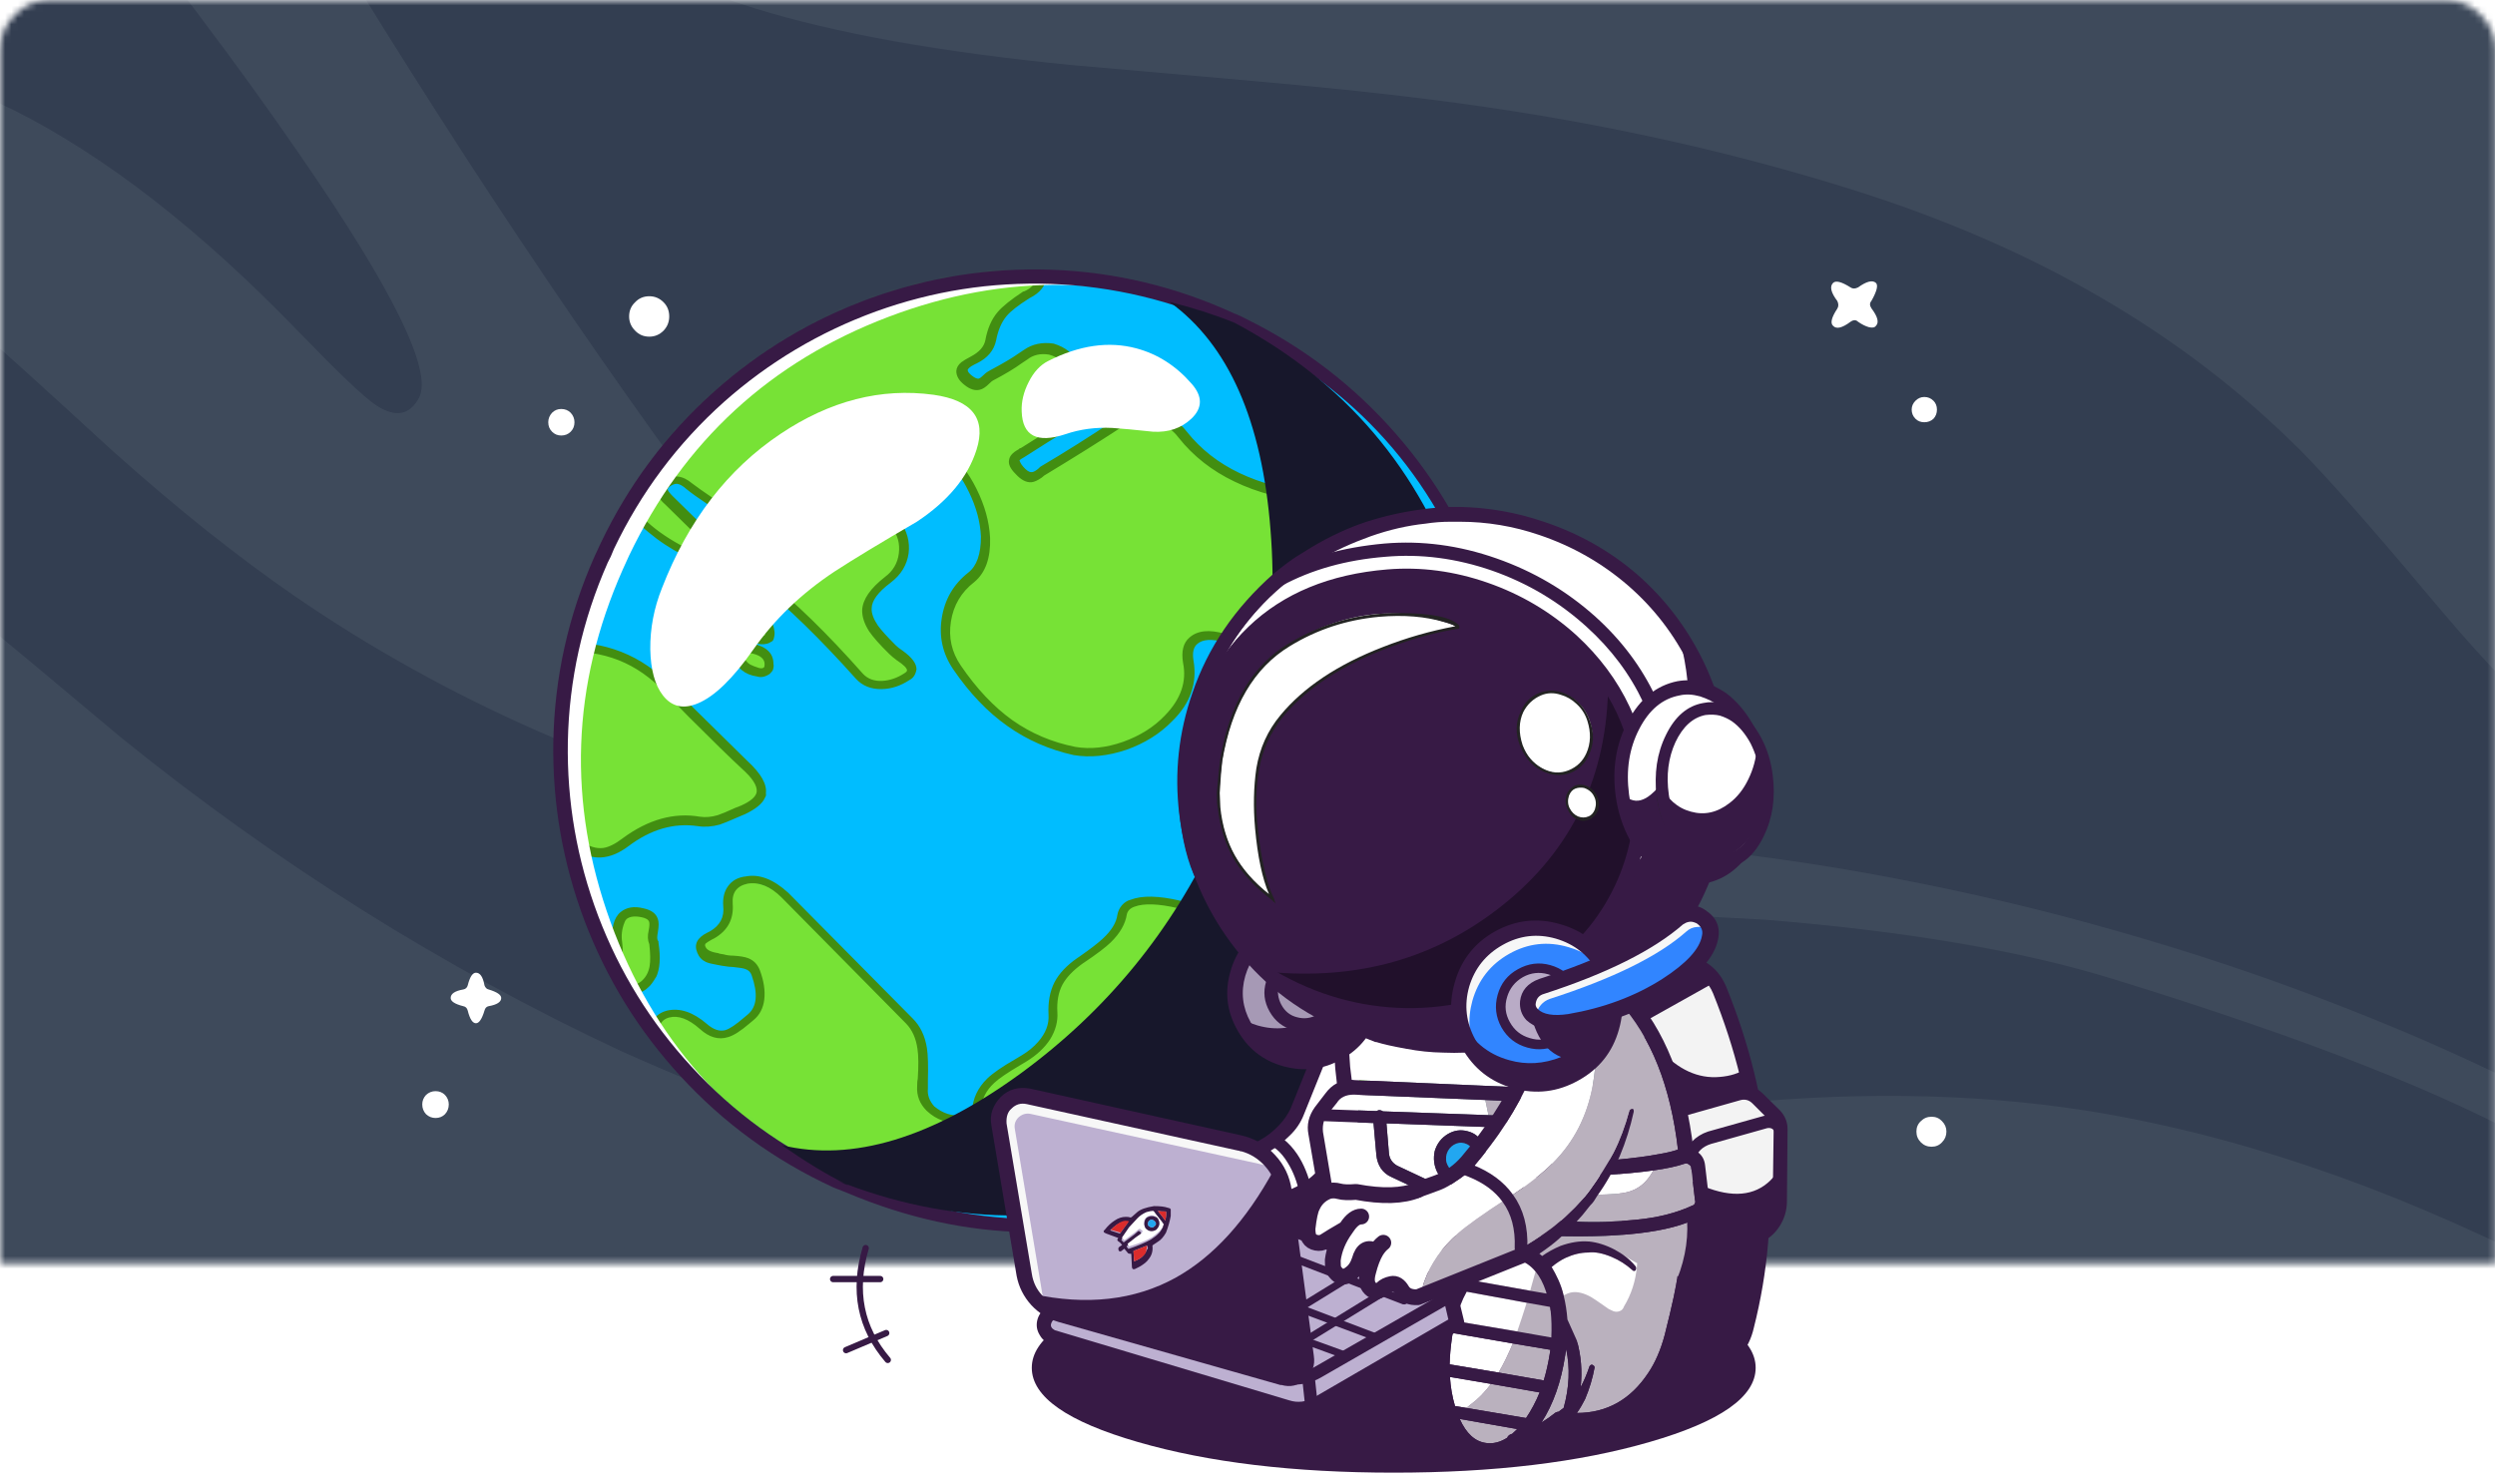 <?xml version="1.0" encoding="UTF-8"?> <svg xmlns="http://www.w3.org/2000/svg" xmlns:xlink="http://www.w3.org/1999/xlink" xmlns:v="https://vecta.io/nano" preserveAspectRatio="none" width="395" height="235"><style>.B{stroke:none}.C{fill:#371a45}.D{fill:#fff}.E{filter:url(#C)}.F{fill:#232323}.G{stroke:#371a45}.H{stroke-linejoin:round}.I{stroke-linecap:round}.J{fill:none}.K{filter:url(#E)}.L{color-interpolation-filters:sRGB}.M{filter:url(#B)}.N{fill:#428e11}.O{fill:#bab1be}.P{fill:#f7f7f7}.Q{stroke-width:1}</style><defs><filter id="A" x="-20%" y="-20%" width="140%" height="140%" class="L"><feColorMatrix in="SourceGraphic" values="1 0 0 0 0 0 1 0 0 0 0 0 1 0 0 0 0 0 0.74 0"></feColorMatrix></filter><filter id="B" x="-20%" y="-20%" width="140%" height="140%" class="L"><feColorMatrix in="SourceGraphic" values="1 0 0 0 0 0 1 0 0 0 0 0 1 0 0 0 0 0 0.6 0"></feColorMatrix></filter><filter id="C" x="-20%" y="-20%" width="140%" height="140%" class="L"><feColorMatrix in="SourceGraphic" values="1 0 0 0 0 0 1 0 0 0 0 0 1 0 0 0 0 0 0.3 0"></feColorMatrix></filter><filter id="D" x="-20%" y="-20%" width="140%" height="140%" class="L"><feColorMatrix in="SourceGraphic" values="1 0 0 0 0 0 1 0 0 0 0 0 1 0 0 0 0 0 0.2 0"></feColorMatrix></filter><filter id="E" x="-20%" y="-20%" width="140%" height="140%" class="L"><feColorMatrix in="SourceGraphic" values="1 0 0 0 0 0 1 0 0 0 0 0 1 0 0 0 0 0 0.5 0"></feColorMatrix></filter><path d="M425.45 97q-2.35-2.35-5.65-2.35H40.65q-3.3 0-5.6 2.35-2.35 2.35-2.35 5.65v192h395.1v-192q0-3.3-2.35-5.65z" id="F" class="B D"></path><path d="M429.6 309.7V66.55H14.15V309.7H429.6z" id="G" class="B D"></path><path fill="#333e51" d="M0 0v463.85h435.35V0H0z" id="H" class="B"></path><path d="M429.6 233.05V1.4H14.15v231.65H429.6z" id="I" class="B D"></path><path fill="#3e4a5b" d="M435.35 224.1q-.15 0-.15-.05V224q-37.518-18.961-72.45-24.45-27.4-4.25-59.4-.65-10.55 1.2-27.2 3.9-20.55 3.35-26.8 4.25-31.85 4.45-56.4 1.95h-.2q-1.7-.2-2.4-.4l-3.7-.6q-.9-.2-1.3-.2-1.05 0-2.35-.4-1.3-.2-1.9-.4l-2.4-.6q-3.9-.9-5.8-1.3 0-.2-.4-.2l-1.5-.4q-1.95-.3-3.9-.9-.4-.2-.6-.2l-2.1-.6q-.2-.2-.4-.2-.9-.2-1.3-.35-.9-.2-1.3-.4-1.45-.2-2.6-.7-3.5-1.3-5.4-1.9-10-3.55-22.4-9.1-42.25-19.8-79.1-49.6-18.1-15.2-26.4-21.95Q11.2 106.95 0 100.35V290.5h435.35v-66.4M325.7 53.7q43.2 13.45 70.95 41.1 6.8 6.85 20 22.6 11.45 13.7 18.7 20.1V.15h-329.8q21 16.95 46.6 24.9 19.2 5.95 50.15 9 1.15.1 27.4 2.4 17.3 1.5 29.45 3.05 35.7 4.5 66.55 14.2z" id="J" class="B"></path><path fill="#3e4a5b" d="M155.55 239.2q-.85-.05-2.25-.3-1.75-.35-2.25-.4-1.7-.2-2.6-.4l-4.5-.6q-2.3-.35-5.85-.7-3.9-.4-5.75-.6-1.4-.2-2.1-.2l-6-.6q-3-.2-4.5-.4-2.75-.2-4.1-.2-19.85-1.05-29.8-1.7-17.3-1.1-29.65-2.9Q23 225.35 0 211.75v78.75h200.15l1.15-1.75h-.05q8.45-12.4 5.8-22.35-2.85-10.5-18.1-17.3-6.8-3.15-17.2-6.2-8.2-2.35-16.2-3.7m220.5 49.55h19.2Q362.7 271.7 322.7 256.6q-62.5-23.6-123.65-34.4-19.65-3.5-59.6-9.15-36.2-5.05-53.75-8.5-27.55-5.45-46.85-13.05Q16.25 182.6.1 169v30.8q37.65 10.75 101.75 18.25 35.25 4.15 93 9.35 29.7 3.4 91.85 25.95 39.5 14.3 89.35 35.4m59.3-91.35h.05q-20.75-10.65-45.5-19.3-34.85-12.1-71.2-17.7-19.65-3-54.55-5.75-31.8-2.5-46-5.15-22.85-4.25-39.15-13.7-18.95-11-34.15-31.55Q110.7 58 76.35.15h-32.5q21.55 26.6 36.45 48.3 22 31.9 18.75 38.25-2.25 4.25-6.9 1.15Q89.4 86 80.3 76.6 56.75 52.15 34.9 41.2 18.8 33.4.25 27.4v26.8q12.2 7.15 26 19.05 8.05 6.95 24.4 22 15.3 13.65 28.6 22.8 17.95 12.35 38.7 21.5 30.25 13.35 66.9 19.8 26.7 4.65 65.6 6.7 21.35 1.15 61.65 3.3 33.2 2.65 55.15 9.4 46.15 14.2 68.1 26.85v-8.2M409.6 65.6q13.55 7.9 25.75 9.05V50.5q-10.55-5.45-17.5-11.25-8.85-7.45-12.9-16.15-5.05-10.15-8.8-23.1h-171.9q14.5 5.4 44.75 8.05 35.8 3.05 51.35 6.65 18.1 4.25 35.75 14.25 11.15 6.3 28.4 19.2 17.55 13.1 25.1 17.45z" id="K" class="B"></path><path d="M8.95 5.75q.75-.45.65-.95 0-1.1-2.45-1.45-.8-.15-.85-.85Q5.6 0 4.8 0 3.7.05 3.3 2.5q-.25.75-.85.85Q0 3.9 0 4.8 0 6 2.5 6.35q.7.25.85.85.5 2.45 1.45 2.4 1.15.05 1.5-2.4.15-.85.85-.85 1.1-.2 1.8-.6z" id="L" class="B D"></path><path d="M3.45.6Q2.85 0 2 0 1.2 0 .6.6 0 1.2 0 2q0 .85.6 1.45Q1.15 4 2 4q.85 0 1.45-.55Q4 2.85 4 2q0-.85-.55-1.4z" id="M" class="B D"></path><path d="M4.05.7Q3.4 0 2.4 0q-1 0-1.7.7-.7.65-.7 1.65 0 1 .7 1.7.7.7 1.7.7 1 0 1.65-.7.7-.7.7-1.7 0-.95-.7-1.65z" id="N" class="B D"></path><path d="M5.45.95Q4.5 0 3.2 0 1.85 0 .95.95 0 1.85 0 3.2q0 1.3.95 2.25.9.95 2.25.95 1.3 0 2.25-.95.9-.95.9-2.25 0-1.35-.9-2.25z" id="O" class="B D"></path><path d="M3.55.6q-.6-.6-1.5-.6Q1.2 0 .6.6 0 1.25 0 2.1q0 .9.6 1.5.6.6 1.45.6.9 0 1.5-.6.6-.6.6-1.5 0-.85-.6-1.5z" id="P" class="B D"></path><path d="M5.35 6q.15-.6.65-.7Q8 4.95 8 4q0-.75-2-1.35-.45-.1-.65-.65Q5 0 4 0q-.8 0-1.3 2-.15.55-.7.65Q0 3 0 4q0 .8 2 1.3.55.1.7.7.5 2 1.3 2 .75 0 1.35-2z" id="Q" class="B D"></path><path d="M3.6.6Q3 0 2.1 0 1.25 0 .6.6 0 1.25 0 2.1q0 .9.6 1.55.65.6 1.5.6.9 0 1.5-.6.6-.65.6-1.55 0-.85-.6-1.5z" id="R" class="B D"></path><path fill="#00bdff" d="M197.3 52.1l-2.15-1q-13.7-6.3-28.65-6.8-14.4-.5-28.05 4.45Q124.8 53.7 114 63.35q-11.2 9.95-17.7 23.6l-1 2.05q-6.1 13.8-6.35 28.75-.3 14.45 4.85 28.05 5.15 13.55 14.95 24.2 10.1 11.05 23.8 17.35l2.1.85q28 11.85 56.35.9 28.35-10.95 41-38.6 12.65-27.6 2.55-56.25-10.1-28.65-37.25-42.15z" id="S" class="B"></path><path d="M133.75 95.45q-10.4-10.4-23.85-16.05-13.9-5.9-29.15-5.9-15.25 0-29.15 5.9-13.45 5.65-23.8 16.05-10.4 10.35-16.05 23.8-5.9 13.9-5.9 29.15 0 15.25 5.9 29.2Q17.4 191 27.8 201.4q10.35 10.4 23.8 16.05 13.9 5.9 29.15 5.9 15.25 0 29.15-5.9 13.45-5.65 23.85-16.05 10.35-10.35 16-23.8 5.9-13.95 5.9-29.2 0-15.25-5.9-29.15-5.65-13.45-16-23.8z" id="T" class="B D"></path><path fill="#77e236" d="M35.05 169.65q-1.7.2-2.45 1.35-.7 1-.55 2.55.25 3-2.5 4.7-1.2.65-1.4.85-.7.65-.3 1.55.45.9 1.55 1.2.6.2 1.95.4.9.25 3 .35 1.7.3 2.2 1.65 1.8 4.95-.8 7-2.65 2.1-3.5 2.45-2.05.75-4-1.05-2.85-2.7-5.6-2-1.65.35-2.05 1.8-.25.8-.15 2.9.65 15.15.3 35.3-.25 5.6 2.8 8.1 2.75 2.25 8.5 2.1l.05-.05q-2.2-2.6-3.05-3.95-1.55-2.35-.85-4.15 1-3.3 5.35-5.8 4.2-2.4 7.85-2.1 7.25.65 8.65.65 5-.15 8.15-2.55 3.9-2.95 10.7-6.35 8.25-4.35 8.5-9.9.05-1.5 1.9-2.55.9-.5 3.45-1.35 1.3-.45 2.35.75.6.7 1.65 2.05 3.75 3.15 10.45 4.5 7.2 1.4 11.25-1 4.1-2.65 9.7-2.8 4.25-.15 10.1 1.2 2 .5 5.05 1 1.7.25 5.1.8 3.65.65 7.05.15 3.8-.55 6.55-2.45 1.4-.75 1.95-1.25.95-.85.35-1.85-.5-.8-1.95-1.05-1.75-.2-2.55-.35-4.15-1-7.5-1.4-7.05-.9-12.3-6.3-9.85-10.15-20.2-18.9-2.35-2-8.25-2.85-6.5-.95-6.95 1.95-.3 2.2-2.6 4.35-1.1 1-4.1 3.05-2.4 1.65-3.4 3.6-1.05 2-.9 4.8.05 2.25-1.3 4.25-1.25 1.7-3.3 2.85-4.1 2.4-4.95 3.15-2.55 2.15-2.65 5.05 0 1.4-2.35 1.4-2.5.1-4.25-1.15-1.95-1.4-1.9-3.85.05-4.85 0-5.55-.35-3.2-2.15-4.95-13-13.4-19.7-19.9-2.95-2.95-6-2.4m-20.95-36.4q-4.25-1.35-9.65-.9-3.2.25-3.5 3.75-.15 1.95.4 5.75l.3 4.6q.6 5.95.8 9.2.05 2.45 2.2 4.7 1.15 1.25 4.1 3.3 2.1 1.5 4.15 1.1 1.45-.25 3.25-1.6 5.65-4.3 11.6-3.3 1.6.25 3.55-.4.4-.15 3.35-1.5 2.85-1.3 2.95-2.9.1-1.65-2.65-4.2l-12.9-12.7q-3.65-3.5-7.95-4.9M84.8 48.3q-.55-2.3-3.1-2.7-5.95-.95-10.8-6.8-1.35-1.7-4.85-2.3-2.3-.35-2.95-1.35-.5-.75-.35-2.55.65-6.15-4.85-11.35-4.95-4.7-11.45-5.85-2.85-.45-3.85-1.45-1-1.05-.15-2.95.65-1.6.9-2.9.35-2.35-1.45-4.75-1.85-2.3-4.35-2.85-2.85.3-4.1 1.35-1.3 1-2.2 3.65-1.1 3-1.6 4.6-.15.9-.85 1.6-.65.7-1.65.9-1.7.45-3.25 2.15-1.55 1.65-1.95 3.45-.6 3.1-2.3 9.8-.35 1.55-.5 1.9-.5 1-1.6 1.4-4.55 1.6-6.9 5.15-2.15 3.2-2.7 8.55-.4 3.55.85 6.75 1.25 3.35 3.95 5.45 2.75 2.35 2 5.5-.65 2.55.1 5 .8 2.45 2.8 4.1 2 1.55 3 3.95 1 2.4.7 4.95-.35 3.75-.1 6.4.15 3.85-.9 6.15-1.1 2.45-4.1 4.35-2.35 1.4-2.6 4.45-.3 2.7 1.1 5.25 3.05 5.7 10.5 9.5 1.1.65 2.3.55 1.2-.1 1.8-.95.45-.65-.25-1.4-.95-.9-1.35-1.3-3.3-3.3-5-4.9-1.8-1.6-.3-2.6.95-.55 1.7-.45.8.1 1.9.95 2.1 1.75 7.85 5.6 4.35 3.8 2.85 8.1-.1.25.1.65.2.45.5.65 7.35 5.9 15.5 15.1 1.35 1.55 3.6 1.45 2-.1 3.9-1.35 1.45-.95.3-2.2-1.8-1.4-2.5-2.1-3.65-3.45-4-5.55-.4-2.65 3.3-5.45 2.2-1.55 2.5-4.2.3-2.6-1.3-4.7-2.45-3.3-.3-7.45 2.15-4.1 6.4-4.05.9.15 1.9.8 3.95 2.6 5.7 9.2 1.85 7-1.7 9.9-3.2 2.65-3.85 6.7-.7 4.15 1.65 7.6 3.6 5.35 7.9 8.55 4.7 3.45 10.7 4.75 6.4 1.05 12.6-3.25 6.6-4.55 5.4-10.95-.45-2.75 1.4-3.7 1.65-.8 4.3 0 4.3 1.3 6.85 1.55 4.15.4 6.8-1.25 2.35-1.5 5.15-1.8 2.8-.3 5.5.6 4.7.95 7.35 1.3 2.25.25 4.05-.8 1.95-1.15 2.45-3.3 1.05-5.45-3.55-10.55-4.25-4.75-9.85-5.95-5.35-1.2-10.4-1.8-6.95-.8-11.9-3.05-5.7-2.55-9.3-7.15-1.85-2.4-4.85-2.85-2.95-.5-5.45 1.15-5.4 3.6-11.9 7.5-.95.8-1.5.95-1 .25-2.2-1.05-1.15-1.25-.7-1.95.15-.2 1.5-1.05l6.7-4.2q2.45-1.45 2.6-4.25.1-2.4-1.4-4.95-1.35-2.3-3.4-2.85-2.1-.55-4.3.85-1.7 1.2-5.3 3.2-1 .85-1.55 1.2-1 .6-2.15-.4-1.35-1.15-.8-2 .3-.6 1.7-1.3 2.4-1.2 2.7-3.1.5-2.55 1.8-4.1 1.1-1.35 3.9-3.1 2.55-1.2 2.35-3.5-.15-2.1-2.35-3.8-1.15-.95-3.05-2.9-2.15-2.3-3.05-3.1-1.85-1.65-1.8-2.8.05-1.15 2-2.2 5.6-2.95 9.8-5.9 2.15-1.5 1.6-3.8z" id="U" class="B"></path><path fill="#77e236" d="M127.2 105.7q.85-.05 2.85.4 1.5.1 1.25-1.5-.6-4.1-6.8-5.2-2.7-.45-2.85-.45-1.5 0-1.25 1.55.55 3.65 6.8 5.2M16.35 186.3q1.7.5 2.8-.7 1.2-1.1 1.45-2.85.15-1.25-.15-3.65-.2-.3 0-2.65.15-1.8-1.8-2.25-4.3-.95-3.9 4.8.3 4.6.3 4.7.05.5.15 1.55.2.8 1.15 1.05m14.75-56.85q0 .05 4.1 1.05 2.2.45 2.4.5 1.35 0 1.2-1.2-.25-1.95-2.5-2.9-1.15-.55-4-1-.2.15-2.5-.3-1.8-.35-1.5 1.1.4 1.85 2.8 2.75m4.95 2.95q-2.5-.4-2.1 1.4.45 1.9 3 2.4 1.8.3 1.8-1.3-.15-2-2.7-2.5M57.7 10.2h-.05q-.9-.15-.9 1.75.4 2.25 2.45 4.55.5.6 3.85 3.8.5.55 1.3.2.7-.3.85-.9.45-2-2.25-5.35-2.7-3.3-5.25-4.05m45.95 36.4q.25-.9-.15-1.6-.5-.9-1.75-.7-2.3.4-4.9 2.55Q94.2 49 93.4 51.3h-.05q0 1.1.5 1.7.45.6 1.2.5 2.05-.3 5.1-2.7 3.05-2.45 3.5-4.2M89.4 36.7q-1.45-.3-2.2-.4-1.3-.2-1.3 1.2.1 1.4 1.3 2.35 1.15.9 3 1.05.7.1 2.4.5 1.35.15 1.45-1.2.25-1.7-1.25-2.55-.85-.45-3.4-.95m10.5-8.1q-.1.7-.1 2.2-1 4.65 3.1 5.6 1.95.45 2.1-.85-.15-1.6.1-2.05.55-2.15-.35-3.85-1-1.85-3.15-2.05-1.5-.25-1.7 1z" id="V" class="B"></path><path d="M18.8 173.6q-2.2-.55-3.6.6-1.6 1.3-1.3 5l.3 5q.15 1.15.3 1.55.45.95 1.6 1.25.9.3 1.85.05.95-.25 1.65-.95.5-.4 1.2-1.6v.05q.95-1.95.4-5.5v-.2l-.1-.15q-.2-.3 0-1.3.25-1.45 0-2.1-.4-1.3-2.3-1.7m-3 2.3q.1-.35.35-.6.75-.6 2.3-.3 1.05.2 1.25.7.15.35-.05 1.4-.3 1.25.1 2.2.25 2.25.05 3.45-.25 1.4-1.15 2.25-.9.9-2.1.6-.5-.15-.65-.45-.15-.25-.15-.95v-.5q-.2-1.8-.2-2.7 0-1.4-.1-2-.25-1.6.35-3.1m19.25-7.35q-1.85.2-2.8 1.5-.95 1.25-.8 3.2.3 2.6-2.1 4l-.4.2q-2.45 1.2-1.6 3.2.4 1 1.35 1.45.55.25 1.75.45.2.05.8.15 1.2.2 1.8.2 1.45.15 1.85.3.8.25 1.05 1 1.55 4.4-.6 6.2l-.6.5q-1.95 1.7-3 2-1.35.35-2.9-1-3.25-2.8-6.3-2.1-1.9.5-2.45 2.15-.35.95-.25 2.95v.3q.6 17.65.3 35.2-.3 5.45 2.3 8.15 3.05 3.05 9.7 2.85h1.5l-2.1-2.7q-1.65-2.05-2.15-3.05-.9-1.7-.45-3.25 1-3.1 5.1-5.4 3.95-2.25 7.35-1.95l2.05.15q5.2.5 7.75.3 4.35-.35 7.35-2.6 3.35-2.5 10.65-6.3 8.65-4.55 8.85-10.5.2-1.85 4.85-3.2.6-.2 1.1.15.35.25 1.05 1.25.35.5 1.15 1.3 3.8 3.3 10.7 4.7 7.55 1.5 11.9-1.1 4-2.6 9.65-2.7 4.05-.05 9.55 1.2 2.5.6 7.5 1.4 1.8.2 2.7.4 4 .75 7.75.1 3.7-.6 6.45-2.5l.65-.4q1.65-.95 2-1.8.027-.15.2-.15.2-.85-.3-1.6-.85-1.3-3.7-1.5l-1.3-.2q-5-1.1-7.6-1.4-6.7-.75-11.8-6-10.4-10.7-20.3-19-1.8-1.55-6.45-2.65-5.15-1.2-7.85-.15-.8.2-1.4.9-.55.65-.7 1.5-.25 1.85-2.3 3.75-1.05 1-3.7 2.85l-.3.2Q85 183.2 83.9 185.3q-1.1 2.15-.95 5.15.15 2.25-1.65 4.3-1.05 1.2-2.55 2.1l-1 .6q-3.15 1.8-4.5 3.1-2.25 2.2-2.4 5.1 0 .3-.2.45-.35.2-1.4.25-2.35.3-4.4-1.4-1.15-1.3-1-2.8v-1.2q.1-3.6-.15-5.2-.45-2.9-2.25-4.7l-19.7-19.9q-3.5-3.2-6.7-2.6m-2.1 4.3q-.2-2.6 2.35-3.15 2.75-.45 5.4 2.2l19.7 19.95q1.45 1.5 1.8 4 .25 1.6.05 4.7-.1.4-.1 1.2-.15 2.25 1.5 3.9 2.35 2.2 5.5 1.9 3 0 3.1-2.1.15-2.4 2.1-4.2 1.05-1 4.1-2.8.7-.4 1-.6 2.45-1.5 3.75-3.5 1.3-2.1 1.15-4.3-.15-2.55.8-4.35.95-1.75 3.2-3.35l.3-.2q2.9-1.95 4.15-3.15 2.2-2.15 2.55-4.45.2-.85 1.2-1.2 2.25-.85 6.95.25 4.35 1 5.85 2.25 8.85 7.45 20.2 18.85 5.55 5.75 12.7 6.5 2.45.2 7.5 1.35l1.5.15q1.4.2 1.5.25.8.2 1 .6l.1.5q-.15.55-1.4 1.15l-.8.5q-2.45 1.75-5.9 2.3-3.4.6-7.2-.1-1.8-.25-2.7-.35-5-.7-7.4-1.35-5.8-1.35-10.05-1.25-6.05.15-10.35 2.95-3.9 2.25-10.85.85-6.45-1.35-9.95-4.35-.7-.6-.85-1-.95-1.2-1.45-1.55-1.1-.7-2.45-.3-2.15.6-3.2 1.15-1.85.9-2.4 2.2l-.3.8q-.3 5.15-8.1 9.2-7.05 3.7-10.8 6.4-2.75 2-6.8 2.3-2.45.2-7.35-.3l-2.15-.2q-3.85-.4-8.25 2.15-4.6 2.6-5.75 6.25-.65 2 .4 4.15.65 1.35 2.5 3.55l.15.3q-4.9-.15-7-2.4-2.15-2.15-1.9-7 .3-17.45-.3-35.3v-.3q-.1-1.65.2-2.4.35-.9 1.4-1.2 2.2-.6 4.9 1.8 2.2 2 4.45 1.3 1.3-.35 3.45-2.2l.6-.5q1.45-1.2 1.7-3.25.25-2.1-.7-4.65-.55-1.4-1.85-1.9-.75-.3-2.35-.4-.85 0-1.5-.2-.75-.1-.9-.2-1.7-.25-2-1-.15-.25 0-.5.2-.2 1-.65l.4-.2q3.2-1.85 2.9-5.5M4.2 131.6q-1.75 0-3.1 1.5-1.55 2-.8 7.1l.75 9.1q.3 2.6.4 6.4.15 2.65 2.3 5 1.25 1.4 4.2 3.5l.1.1q4 2.75 8.35-.5 5.35-4.05 11.05-3.2 1.65.25 3.45-.25.9-.3 3.05-1.25l.95-.4q2.6-1.25 3.15-2.6.25-.35.15-.7.3-2.15-2.9-5.1l-12.9-12.7q-7.3-7-18.2-6m-1.8 14.2l-.05.05-.5-5.9q-.65-4.65.5-6 .9-.9 2.1-.9 5.3-.45 9.4.9 4.15 1.35 7.6 4.7l4.5 4.6q5.6 5.6 8.4 8.2 2.55 2.25 2.4 3.7-.15 1.15-2.5 2.2-.6.25-.9.35-1.85.85-2.75 1.15-1.5.45-2.85.25-6.15-1.05-12.2 3.4-1.75 1.35-3.1 1.55-1.65.2-3.4-1.05l-.1-.1q-2.7-1.9-3.85-3.1-2-2.1-2.05-4.2-.2-4.4-.4-6.5l-.25-3.3M85.75 48q-.25-1.35-1.3-2.25-1-.9-2.4-1.05-5.55-.75-10.3-6.5-1.6-1.9-5.3-2.5-1.95-.3-2.45-1-.4-.6-.25-2.1.3-3.1-1-6.15-1.35-3.15-4.1-5.75-5.1-4.65-11.8-6-3-.45-3.6-1.5-.35-.7.2-1.8.55-1.25.9-3 .45-2.55-1.55-5.15Q40.8.6 37.95 0h-.2Q34.7.3 33.2 1.5q-1.45 1.15-2.45 4l-1.7 4.6q-.3 1.75-2 2.1-2 .55-3.7 2.4-1.7 1.85-2.1 3.85-.35 2.15-1.3 5.8-.3 1-1 4l-.1.4q-.15 1-.4 1.45-.35.55-1.1.85-4.65 1.65-7.05 5.1-2.45 3.45-3.05 9.3-.45 3.8.95 7.2 1.35 3.4 4.15 5.65 2.5 2.15 1.8 4.75-.7 2.7.2 5.3.85 2.65 3 4.45 1.85 1.45 2.8 3.7.9 2.2.6 4.55-.35 3.75-.1 6.4.15 3.75-.85 5.9-1 2.15-3.75 3.9-2.6 1.5-3 4.8-.35 3 1.2 5.85 1.8 3.35 5.35 6.25 2.5 2.1 5.45 3.6 1.35.7 2.8.6 1.5-.15 2.3-1.3.6-.9.05-1.85-.3-.55-1.25-1.35l-5.5-5.4q-.8-.8-.8-1.1 0-.1.3-.4.7-.5 1.2-.45.6.05 1.5.85 1.1.9 3.5 2.5 4.3 2.8 5.7 4.45 2.35 2.75 1.3 5.95-.15.55.2 1.2.25.55.7.9 6.9 5.5 15.4 15 1.55 1.7 4.1 1.65 2.3-.05 4.4-1.45.9-.45 1.1-1.7 0-1.35-2.15-2.9-.75-.5-1.15-.9-2-2-2.8-3.1-1.05-1.55-1-2.7 0-1.85 3-4.1 2.45-1.85 2.85-4.65.35-2.75-1.45-5.25-1-1.45-1.1-3.2-.1-1.85.8-3.4.85-1.65 2.4-2.65 1.55-1.05 3.4-1.05.75.1 1.5.7 2.25 1.5 4 5.15 1.75 3.6 1.9 7.05 0 4.15-2 5.7-3.5 2.75-4.2 7.2-.7 4.4 1.8 8.1 3.9 5.7 8.6 9 4.65 3.3 10.5 4.6 3.9.65 8.35-.85 4.35-1.55 7.25-4.55 4.3-4.2 3.35-9.6-.3-1.85.6-2.6 1.25-1.1 4.2-.3 4.65 1.35 7.3 1.55 4.15.3 6.9-1.35 2.25-1.45 4.85-1.75 2.6-.25 5.15.65h.1l7.7 1.4q2.05.3 3.95-.55 2.1-.95 2.9-2.85l.4-1.2q1.1-5.95-3.75-11.3-4.4-4.85-10.25-6.1-5.9-1.4-10.4-1.9-7.3-.95-12.35-3.35-5.05-2.4-8.35-6.55-2-2.6-5.25-3.2-3.25-.55-6.05 1.25-6.05 4.05-11.9 7.5-.4.4-.5.45-.6.45-.95.4-.5 0-1.25-.85-.35-.4-.5-.75l-.1-.25q.15-.2.8-.55l3.7-2.35q2.4-1.5 3.5-2.15 2.1-1.3 2.7-3.6.8-3.05-1.3-6.6-1.15-2.4-4-3.25-2.7-.4-4.7 1l-.9.6q-1.4 1-4.4 2.6-.6.3-1 .7-.55.55-.85.65-.4.05-1.05-.45-.7-.55-.7-.9 0-.2.55-.6.5-.3.95-.5 2.5-1.25 3-3.6.45-2.4 1.65-3.85.95-1.15 3.65-2.85 2.5-1.25 2.7-3.4.3-2.9-2.6-5.2-2.15-1.75-3.4-3.3l-2.7-2.7q-1.65-1.5-1.5-2.3.15-.8 1.6-1.5 4.65-2.45 9.85-6 1.15-.75 1.65-2 .5-1.25.2-2.6m-4.1-1.35q.9.1 1.6.65.7.55.9 1.45.15.9-.2 1.75-.35.8-1.1 1.25-3.7 2.65-9.7 5.9-2.15 1.1-2.4 2.7-.15 1.6 2 3.6 1.4 1.25 2.6 2.6 1.1 1.2 3.5 3.4 2.3 1.65 2.1 3.8-.1 1.45-1.9 2.2h-.1q-2.9 1.9-4.05 3.25-1.45 1.7-1.95 4.45-.3 1.55-2.3 2.6-1.05.55-1.5.9-.75.6-.8 1.4 0 1.2 1.3 2.2 1.3 1.05 2.45.75.65-.15 1.45-.95.4-.4.6-.5 2.85-1.5 4.5-2.7l.9-.6q1.45-1.15 3.5-.8 2.15.6 3.1 2.5 1.75 2.9 1.1 5.5-.3 1.55-2 2.6l-6.7 4.2q-.2 0-.35.2-1.4.75-1.5 1.7-.2.95 1 2.15 1.3 1.45 2.55 1.35.65-.05 1.65-.75l.35-.3q6.95-4.2 12-7.5 2.25-1.5 4.95-1.1 2.75.45 4.35 2.6 3.5 4.4 8.85 6.95 5.25 2.55 12.85 3.45 5.3.6 10.3 1.8 5.3 1.2 9.4 5.5 4.55 4.85 3.5 10.1-.4 1.95-2.2 2.9-1.6.85-3.5.6-2.4-.25-6.2-1-.5 0-1.3-.2v.05q-5.85-2.05-11.35 1.3-2.45 1.5-6.25 1.15-2.7-.25-6.75-1.55-3.75-1.1-5.65.6-1.45 1.25-1 4 .9 4.45-2.85 8.3-2.6 2.75-6.65 4.2-4 1.4-7.55.8-5.55-1.1-10-4.25-4.4-3.15-8.15-8.65-2.15-3.15-1.55-6.95.6-3.85 3.7-6.25 2.65-2.2 2.5-7-.2-3.85-2.15-7.75-1.95-3.95-4.5-5.65-.95-.75-2.3-.9-2.25 0-4.2 1.2-1.95 1.2-2.9 3.3-1.05 1.95-.9 4.2.15 2.2 1.4 4 1.4 1.75 1.1 4.1-.3 2.3-2.2 3.7-3.45 2.7-3.6 5.2-.05 1.6 1.1 3.4 1 1.45 3.2 3.6.4.4 1.2 1 1.6 1.05 1.6 1.6 0 .2-.5.5-1.65 1.05-3.4 1.15-1.95.1-3.1-1.15-8.45-9.55-15.6-15.2-.2-.1-.4-.5 1.25-3.8-1.5-7.1-1.55-1.85-6.1-4.9-2.5-1.7-3.4-2.4-2.3-1.95-4.5-.5-.85.5-1 1.5-.15 1.15 1.2 2.3l5.6 5.5q1.05.9.9 1.2-.45.6-1.4.65-.95 0-1.8-.45-7.2-3.65-10.15-9.2-1.35-2.35-1.15-4.75.25-2.65 2.3-3.95 3.3-2 4.5-4.9 1-2.35.85-6.3v-.1q-.15-3.25.05-6.1.35-2.75-.65-5.3-1.05-2.55-3.25-4.3-1.8-1.5-2.5-3.75-.8-2.35-.15-4.55.8-3.85-2.35-6.3-2.55-1.95-3.75-5-1.2-3.05-.85-6.5.55-5.3 2.7-8.45 2.2-3.15 6.4-4.65 2.15-.75 2.5-3.4l1-4.4q1-4 1.4-5.9.3-1.55 1.75-3.1 1.45-1.5 2.95-1.9 2.45-.7 3.1-3.1.6-1.7.9-2.6l.7-2q.85-2.4 1.95-3.3 1.1-.9 3.65-1.2 2.25.55 3.85 2.65 1.65 2.1 1.25 4.05-.15 1.2-.8 2.7-.75 2-.1 3.2 1.1 1.75 4.7 2.3 6.35 1.1 11.15 5.75 5.1 5 4.55 10.65-.15 2.05.6 3.1.85 1.25 3.4 1.6 3.15.45 4.4 2 5 6.2 11.2 7.1z" id="W" class="B N"></path><path d="M39.55 129.7q-.25-2.25-2.55-3.35-1.3-.65-4.15-1.15l-.5.1-.2-.1-.2.1q-.1 0-1.3-.15-1.8-.65-2.7.05-.6.75-.3 1.7.5 1.9 2.55 2.95 1.2.6 3.75 1.15l1.6.4q1.35.35 1.85.4 1.05.05 1.65-.4.3-.1.4-.5.2-.7.1-1.2m-7.2-2.85h.2q2.55.45 3.7 1 1.6.8 1.8 2.2v.3q-.2.15-1-.05-.95-.2-1.2-.25l-1.7-.4q-2.35-.55-3.2-.95-1.65-.75-1.9-2.05v-.3q.6 0 1.2.3.9.4 2.1.2m30.35-106q.9.65 1.8.35.85-.25 1.4-1.15V20l.2-.4q.45-2.4-2.45-5.95Q60.8 10.2 58 9.4h-.1q-.8-.1-1.35.4-.35.4-.45 1.2-.05.6.1 1 .35 2.25 2 4.4 1 1.25 3.35 3.45l1.15 1m1.8-1.4q0 .05-.5.4-.3 0-.3-.15-.75-.7-1.15-1.1-2.2-2.05-3.1-3.2-1.55-1.9-1.9-3.7-.2-.3 0-.75h.05q2.3.75 4.75 3.75 2.45 3 2.15 4.75m60.25 79.35q-.5-.1-.7-.15-2.85-.7-3.8.15-.85.85-.5 1.9.65 4.25 7.3 5.85h.25q.5 0 1.4.15 2.2.4 2.85-.3l.35-.5-.05.05q.3-.75.3-1.3-.5-4.5-7.4-5.85m4.2 6.4q-1.055-.192-1.65-.2-5.7-1.5-6-4.6-.1-.5 0-.6.35-.4 2.4.2.4.2.7.2 5.7 1.05 6.15 4.5.15.5 0 .6-.2.2-1.6-.1M104.2 47.45q.15-.45.1-.5.45-1.45-.5-2.55-1-.9-2.2-.7-2.5.3-5.3 2.65-2.8 2.3-3.7 4.75v.25q0 1.45.9 2.35.85.7 1.7.5 2.05-.25 5.05-2.45 3-2.25 3.95-4.3m-2.3-2.3q.65-.1.85.2.35.45.2 1.1-.45 1.5-3.3 3.75-2.85 2.25-4.7 2.55-.05.15-.4-.1-.35-.4-.35-1.1.75-2.15 3.3-4.15 2.4-1.95 4.4-2.25M89.65 36h-.3q-.4 0-1-.2-1.85-.45-2.5.1-.75.75-.6 1.6 0 1.65 1.4 2.8 1.4 1.15 3.6 1.3.4 0 1 .2 1.05.25 1.45.25.85.05 1.35-.35.45-.3.6-.7.2-.4.2-.7.25-2.1-1.5-3.15-1.05-.6-3.7-1.15m-3 1h.05q.4 0 1.2.2 1 .2 1.5.2 2.35.4 3.15.85.95.55.85 1.75l-.2.4q-.15.15-1.65-.1-.8-.2-1.3-.2-1.6-.15-2.6-.9-1-.75-1-1.8V37z" id="X" class="B N"></path><path d="M33.5 132.2q-.6.75-.3 1.7.65 2.55 3.6 3 .95.3 2-.4.4-.4.5-.6.2-.6.1-1 0-2.5-3.3-3.2-2.05-.1-2.6.5m1.2 1.45v-.4l.25-.05q.35-.05 1.05.05 2 .45 2 1.7 0 .4-.1.5-.25.25-.8.1-.95-.3-1.4-.55-.8-.5-1-1.35z" id="Y" class="B N"></path><path d="M107.8 7.55l-1.45-.7Q92.65.55 77.7.05 63.2-.5 49.55 4.45 35.9 9.4 25.1 19 13.95 28.95 7.45 42.55l-1 2.2q-6.1 13.8-6.4 28.8-.3 14.45 4.9 28.05 5.15 13.55 14.95 24.2 10.15 11 23.85 17.25l1.05.45q-26.147-13.344-36.2-41.05-10.25-28.3 1.95-55.8l1-2.2q13-27.15 41.1-37.8 27.819-10.525 55.15.9z" id="Z" class="B D"></path><path d="M110 8q-1.3-.7-2.15-1Q94 .6 78.8.05q-14.65-.5-28.55 4.5Q36.35 9.6 25.4 19.4 14.1 29.5 7.5 43.35l-1 2.15Q.3 59.5 0 74.7q-.25 14.65 4.95 28.45 5.25 13.8 15.2 24.6 10.3 11.2 24.2 17.6l2.15.85q28.45 12 57.15.9 28.75-11.15 41.65-39.2 12.85-28 2.55-57.05-4.85-13.8-14.4-24.75Q123.55 14.75 110 8m-3 1.05l2 1q27 13.2 37.05 41.5 4.8 13.4 4.25 27.55-.55 14.65-6.7 28.05-12.55 27.25-40.55 38.05Q75 156 47.4 144.15l-2.1-.9q-13.5-6.2-23.45-17.05-9.65-10.45-14.75-23.85Q2.05 89 2.3 74.75q.3-14.7 6.3-28.3l.5-1q.3-.7.5-1.2Q16 30.85 27 21q10.65-9.45 24.1-14.35Q64.55 1.8 78.8 2.3q14.7.55 28.2 6.75z" id="a" class="B C"></path><path fill="#17172b" d="M10.05 139.6q-.491-.199-1-.4H9q1.1.55 1.6.65-.263-.124-.55-.25M61.4 0q14 10.1 16 36.2 2 25.1-8.55 48.05-10.55 22.9-30.95 37.85Q16.7 137.55 0 133.5q5.786 3.999 10.05 6.1 27.257 10.346 54.4-.6 27.6-11.15 40.1-38.3 12.45-27.15 2.9-55.35Q97.934 17.249 71.7 3.3 66.832 1.347 61.4 0z" id="b" class="B"></path><path d="M42.2 20.4q7.4-4.9 9.45-11.4Q54 1.6 44.85.3 32.4-1.4 20.6 6.5 8.05 14.9 1.85 30.9-.05 35.65 0 40.6q.1 4.85 2 7.3 2.1 2.7 5.55 1.25 3.95-1.65 8.75-8.5 5-7.15 12.85-12.35 4.45-2.9 13.05-7.9z" id="c" class="B D"></path><path d="M4.2 2.5q-1.9.95-3.1 3.35Q-.1 8.2 0 10.5q.2 5.8 6.9 3.6 3.5-1.2 7.45-1 2.25.15 6.45.6 3.65.2 6.05-2.05 2.7-2.55.05-5.55-3.7-4.25-8.75-5.6-6.55-1.75-13.95 2z" id="d" class="B D"></path><path d="M97.8 28.35q16.8-4.85 16.8-11.75 0-6.85-16.8-11.75Q81.05 0 57.3 0 33.6 0 16.8 4.85 0 9.75 0 16.6q0 6.9 16.8 11.75 16.75 4.85 40.5 4.85 23.75 0 40.5-4.85z" id="e" class="B C"></path><path fill="#f3f3f3" d="M272.25 156.9q-.15-.6-.6-1.2-1.35-2.05-3.9-2.85l-2.4-.7-10.6 4.7 2.4 42.65-1.05 7.45q-.05 7.95 4.75 10.4 4.9 2.5 10.5-.35 4.25-2.2 5.3-6.8 6.55-26.45-4.4-53.3z" id="f" class="B"></path><path d="M16.6 3.6q-1.35-2.1-4-2.9L10.2 0 0 4.5l5.7 5.2 10.9-6.1z" id="g" class="B C"></path><path d="M21.8 48.85q5.05-20-.2-40.7-1.65 1.15-4.2 1.35-5.1.45-9.5-4.35Q5.5 2.75 0 0l2.1 38.15-1.05 7.45Q1 53.55 5.8 56q4.9 2.5 10.5-.35 4.2-2.1 5.5-6.8z" id="h" class="B C"></path><path d="M273.5 156.6q-1.55-3.7-5.3-4.8l-2.4-.7q-.6 0-.8.1l-10.6 4.6q-.45.25-.65.7-.15.45.05.9.25.45.7.65.45.15.9-.05l10.2-4.4 2 .6q2.7.75 3.8 3.4 10.75 26.65 4.3 52.5-.45 1.95-1.7 3.55-1.25 1.55-3 2.45-5.15 2.6-9.5.3-4.2-2.1-4.1-9.45.95-6.9.95-6.95.2-.5-.05-.95-.25-.4-.7-.55-1.15-.3-1.5.8-1.2 2.85-1.15 8.15.05 8.25 5.4 10.95 1.7.7 2.15.8 4.45 1.35 9.35-1.1 2.3-1.15 3.85-3.05 1.6-2 2.15-4.45 6.75-26.6-4.35-54z" id="i" class="B C"></path><path fill="#f3f3f3" d="M282.3 179q0-1.25-.9-2.15l-2.7-2.7q-1.4-1.35-3.1-.8l-9.5 2.65.75 4.5.5 16.7q1.8 1.35 5.3.75 2.75-.45 5.85-1.95v.05q1.65-.75 2.65-2.25 1-1.55 1.05-3.35l.1-11.45z" id="j" class="B"></path><path d="M277.3 172.35q-1.15-.3-2.3 0l-9.5 2.65q-.4.1-.6.5-.25.4-.2.85l.8 4.5q.1.4.5.65.4.3.85.2.45-.05.75-.45.25-.4.15-.9l-.6-3.4 8.5-2.4q1.15-.35 2 .5l2.7 2.7q.65.65.65 1.4l-.15 11.3q0 1.45-.75 2.65-.8 1.25-2.1 1.85-3.5 1.6-6.1 1.95-2.6.3-3.8-.65-.45-.3-.95-.25-.5.05-.8.45-.25.4-.2.9.1.5.45.8 1 .7 1.75.85l.05.05q3.75 1.1 10.4-1.9 1.95-.85 3.1-2.6 1.2-1.85 1.2-4l.1-11.3q.05-1.75-1.2-3.1l-2.75-2.7q-.8-.8-1.95-1.1z" id="k" class="B C"></path><path d="M280 178.95q1.05-.15 1.2.9.1.4.4.65.35.25.7.15.4-.1.65-.45.2-.35.15-.7-.25-1.2-1.2-1.95-1.05-.75-2.3-.55h-.1l-8.9 2.5q-1.5.5-2.55 1.6-1.05 1.1-1.45 2.55-.1.4-.1 1.1 0 .65.7.9h-.05q.2.2.2 0 1 0 1-1 0-.4.15-.6.5-1.95 2.6-2.6l8.9-2.5z" id="l" class="B C"></path><path d="M11.4 11.6q1.65-.75 2.65-2.25.95-1.5.95-3.25l.1-6.1q-.65 2.2-2.7 3.65Q8.25 6.55 1.1 3 .4 2.6 0 2.5l.25 10.3q1.8 1.35 5.3.75 2.75-.45 5.85-1.95z" id="m" class="B C"></path><path d="M202.3 179.5q-3.7 4.9-9.7 5.5l20.5 13.4 1.1-17.4-1.8-15.15-6-.35-2.5 10.65q-.4 1.65-1.6 3.35z" id="n" class="B D"></path><path d="M10.65 5.5L9.45 0Q9 1.2 7.8 2.6 5.35 5.4 1.6 6.4q-4.15 1.1 1.55 5.1 2.2 1.5 4.35 2.25 2.35.8 2.95.05 1.05-1.3.75-4.95-.15-1.8-.55-3.35z" id="o" class="B C"></path><path d="M207 197.4v.05q.55.1 1-.1l3.5-2.65q.45-.2.5-.7.1-.5-.2-.9-.2-.45-.75-.5-.5-.1-.9.2l-3.5 2.6q-.45.2-.5.75-.05.45.2.85.1.1.65.4z" id="p" class="B F"></path><path d="M192.3 186.15h.35q6.55-.55 10.6-6 1.35-1.7 1.8-3.8l2.5-10.65q.1-.45-.15-.8-.3-.45-.75-.55-.4-.1-.8.15-.4.25-.55.7l-2.5 10.65q-.45 1.5-1.4 2.85-3.25 4.65-8.9 5.15-.55.1-.85.45-.3.35-.25.85.15.8.9 1z" id="q" class="B C"></path><path d="M44.5 101.9q1.1.65 2.1 1.85 3.2 3.7 4.15 11.05 0 .65.7.8h.5q.4-.05.65-.4.25-.35.15-.7-1.1-8.2-4.85-12.3-1.2-1.3-2.55-2.05-1.15-.5-1.25-.55-.35-.15-.7.1-.35.2-.45.6-.15.35.05.75.2.4.6.45l.9.4z" id="r" class="B C"></path><g id="s" class="B"><path d="M111.45 110.3q.15-.25.05-.5l-.6-5.1q0-.4-.4-.6-.25-.25-.7-.1-1.791.618-4.9 1.05-1.062 1.96-2.55 2.8-1 .6-2.4.8-.5.1-2.45.2-4.5.15-6.75.25-3.3.15-5.15 0-.637-.046-1.25-.15l.1 3.65q3.705.373 8.2.55 4.49.235 9.6-.3 5.105-.496 8.85-2.25.25-.05.35-.3m-40.05 7.35q-1.834 2.359-2.8 5.1-.388 1.119-.6 2.15-.413 2.56.3 4.75 4.713 2.339 11.9 3.25 21.7 3.168 28.8-8.9 2.564-5.537 2.25-11.1-7.458 3.386-26.75 2.35l.05 1.1q0 .5-.3.8-.4.4-.8.4l-12.05.1m7.4-21.35l1.3.05q.4 0 .7.3.3.35.2.7 0 .4-.3.7-.35.3-.7.2l-.85-.05q.848 4.443.6 7.05-.5 2.9-1.75 4.35-1.3 1.35-3.55 1.9-1.65.35-4.35.35-9.365.112-15.3.15l.6 3.55 26.7-.2-.5-21.3-3.3-.15q.225 1.136.5 2.4m16.85-7.2q-.128 1.283-.35 2.5-1.37 7.32-6.3 12.25-.088.089-.2.15 11.515-.471 17.1-1.55 1.735-.294 2.9-.7-1.744-15.068-9.3-23.35-.3-.35-.25-.85 0-.45.35-.8.056-.049.1-.1-3.387-1.577-6.65-2.7 3.434 7.137 2.6 15.15z" class="O"></path><path d="M68.6 122.75q.966-2.741 2.8-5.1l-12 .15q.877 7.959 8.9 11.85-.713-2.19-.3-4.75.212-1.031.6-2.15M56.1 81.7v.05h.05l.4-.45 1.25-1.35-1.7 1.75m-3.35 15.55q-.244.788-.15 1.7L54.8 112q5.935-.038 15.3-.15 2.7 0 4.35-.35 2.25-.55 3.55-1.9 1.25-1.45 1.75-4.35.248-2.607-.6-7.05l-16.5-.6.4 4.8q.15 1.25 1.3 1.9l4.9 2.3q.35.15.5.55.15.35 0 .75-.55.9-1.2.6v.05q-.1 0-.2-.15l-4.9-2.3q-1.05-.45-1.7-1.4-.6-.95-.7-2.1l-.45-5.05-7.85-.3m25.2 3.6q.8 1.6.35 3.4-.45 1.7-2 2.6-1.55.9-3.2.5-1.6-.45-2.4-2-.8-1.6-.4-3.4.55-1.75 2.05-2.65 1.5-.9 3.15-.45 1.65.4 2.45 2m-23.15-6.5l-.85 1.05 7.1.25q.195-.091.4-.15.369 0 .65.2l16.7.6q-.275-1.264-.5-2.4l-20.8-.85q-1.9 0-2.7 1.3m40.5-2.75q.222-1.217.35-2.5.834-8.013-2.6-15.15-22.164-7.49-36.5 7.35l-.4.45h-.05q.029.026.05.05.35.35.35.85 0 .05.4 6 .118 1.065.25 2.05.222.03.45.05l25.2 1.1q1.05 0 1.15 1.1l.4 16q.613.104 1.25.15 1.85.15 5.15 0 2.25-.1 6.75-.25 1.95-.1 2.45-.2 1.4-.2 2.4-.8 1.488-.84 2.55-2.8-6.443.935-18.55 1.1-.99.039-2.05.05l-.05-2q2.392-.075 4.55-.2.112-.061.2-.15 4.93-4.93 6.3-12.25z" class="D"></path><path d="M99.25 77.55q-.05.5.25.85 7.556 8.282 9.3 23.35-1.165.406-2.9.7-5.585 1.079-17.1 1.55-2.158.125-4.55.2l.05 2q1.06-.011 2.05-.05 12.107-.165 18.55-1.1 3.109-.432 4.9-1.05.45-.15.7.1.4.2.4.6l.6 5.1q.1.25-.05.5-.1.25-.35.3-3.745 1.754-8.85 2.25-5.11.535-9.6.3-4.495-.177-8.2-.55l-.1-3.65-.4-16q-.1-1.1-1.15-1.1l-25.2-1.1q-.228-.02-.45-.05-.132-.985-.25-2.05-.4-5.95-.4-6 0-.5-.35-.85-.021-.024-.05-.05v-.05q-.304-.25-.8-.25-.5 0-.85.35-.35.35-.35.85 0 .2.45 6.35.125 1.15.25 2.25-1.037.535-1.85 1.65l-1.65 2.15q-1.45 2.05-1 4.3l3 17.5q0 .55.8.9.15.1.35.1l4.95-.05 12-.15 12.05-.1q.4 0 .8-.4.3-.3.3-.8l-.05-1.1q19.292 1.036 26.75-2.35.353-.128.7-.3.9-.45 1.4-1.35.55-.9.35-1.85l-.6-5.1q-.15-1.55-1.4-2.3-.213-.137-.45-.25-1.871-16.078-9.95-24.9-.35-.4-.8-.4-.43-.043-.8.2-.044.051-.1.1-.35.35-.35.8M53.95 95.4l.85-1.05q.8-1.3 2.7-1.3l20.8.85 3.3.15.5 21.3-26.7.2-.6-3.55-2.2-13.05q-.094-.912.15-1.7l7.85.3.45 5.05q.1 1.15.7 2.1.65.95 1.7 1.4l4.9 2.3q.1.15.2.15v-.05q.65.3 1.2-.6.15-.4 0-.75-.15-.4-.5-.55l-4.9-2.3q-1.15-.65-1.3-1.9l-.4-4.8 16.5.6.85.05q.35.1.7-.2.3-.3.3-.7.1-.35-.2-.7-.3-.3-.7-.3l-1.3-.05-16.7-.6q-.281-.2-.65-.2-.205.059-.4.15l-7.1-.25m24.35 8.85q.45-1.8-.35-3.4-.8-1.6-2.45-2-1.65-.45-3.15.45-1.5.9-2.05 2.65-.4 1.8.4 3.4.8 1.55 2.4 2 1.65.4 3.2-.5 1.55-.9 2-2.6m-2-2.4q.4.85.1 1.75-.3.9-1.1 1.4-.8.5-1.7.3-.85-.2-1.25-1.05-.45-.85-.15-1.85.3-.9 1.1-1.4.85-.5 1.7-.25.9.25 1.3 1.1z" class="C"></path><path fill="#22a7f0" d="M76.4 103.6q.3-.9-.1-1.75-.4-.85-1.3-1.1-.85-.25-1.7.25-.8.5-1.1 1.4-.3 1 .15 1.85.4.85 1.25 1.05.9.2 1.7-.3.8-.5 1.1-1.4z"></path></g><path fill="#a699b5" d="M199 149.7q-3.2 3.2-3.2 7.7 0 4.55 3.2 7.7 3.15 3.2 7.65 3.2 4.55 0 7.7-3.2 3.2-3.15 3.2-7.7 0-4.5-3.2-7.7-3.15-3.2-7.7-3.2-4.5 0-7.65 3.2z" id="t" class="B"></path><path d="M20.7 12.3q.95-3.65-.4-7.1-1.4-3.4-4.5-5.2 1.45 3.6.4 7.1-1.25 4.35-5.2 6.55-3.95 2.2-8.3.95-1.5-.45-2.7-1.2 2.15 4.9 7.2 6.4 4.35 1.25 8.3-.95 3.95-2.2 5.2-6.55z" id="u" class="B C"></path><path d="M195 154.15q-1.4 4.8 1.05 9.2 2.45 4.45 7.3 5.8 4.9 1.35 9.25-1.1 4.4-2.45 5.75-7.3 1.35-4.85-1.05-9.2-2.45-4.45-7.3-5.8-4.8-1.35-9.2 1.1-4.45 2.45-5.8 7.3m3.2 8.05q-1.95-3.5-.85-7.35 1.15-3.9 4.6-5.85 3.5-1.95 7.4-.85 3.8 1 5.8 4.55 1.95 3.55.9 7.45-1.15 3.9-4.6 5.85-3.5 1.95-7.4.85-3.9-1.1-5.85-4.65m2.45-6.45q-.75 2.45.55 4.75 1.3 2.3 3.8 2.95 2.45.75 4.75-.55 2.25-1.25 2.9-3.75.75-2.45-.55-4.75-1.25-2.25-3.75-2.95-2.45-.75-4.75.55-2.25 1.25-2.95 3.75m7.2-2.4q1.65.5 2.5 2 .85 1.55.4 3.15-.45 1.65-2 2.5-1.55.85-3.2.4-1.65-.4-2.5-2-.8-1.5-.4-3.2.45-1.65 2-2.5 1.55-.85 3.2-.35z" id="v" class="B C"></path><g id="w" class="B"><path d="M32.05 3.45q-.05.25-.05.5-.3 3.45-2.05 6.35-.2.6-.75.75-.4.15-.9 0-.1-.05-.75-.35-2.35-1.65-2.8-1.9-1.7-.95-3.05-.75-.6.1-1.3.5.45 1.8.6 3.8.5 1.1 1.5 3.35 1 3.55.6 7.35.8-1.5 1.4-3.3.25-.35.5-.2.3.15.3.4-.45 2.5-1.5 5-.6 1.2-1.3 2.2 7.1 0 11.3-6.35 1.65-2.45 2.6-6 1.85-7.35 2-9.3-3.05-.35-6.35-2.05M11.5 31.05q0-.1.05-.15.25-.35.7-.45.4-.35.8-.75l-9.1-1.6q1.55 3.45 4.15 3.8 1.7.25 3.4-.85m5.1-7.15l-7.7-1.35q-1.5 2-3.2 3.25-.35.3-.7.55l9.45 1.6q1.25-1.85 2.15-4.05m.65-1.9q.6-2 .95-4.2.05-.35.1-.65l-5.95-1q-1.05 2.55-2.25 4.6L17.25 22m1.1-10.95q-.1-.3-.1-.6l-.05-.1-3.65-.65q-.8 2.55-1.5 4.55l5.4.95q.1-2.25-.1-4.15m-.65-2.8q-.05-.2-.1-.35-.65-1.95-1.65-3.15-.45 1.6-.85 3.05l2.6.45m3.1 8.8q-.05.45-.15.95-.95 6.3-3.75 10.65 1.15-.7 2.2-1.55.3-.15.5-.15.4-.3.8-.6 1.35-4.85.4-9.3z" class="O"></path><path d="M32 3.95q0-.25.05-.5-1.15-.6-2.25-1.35 1.2.85 2 1.85.15.25 0 .6-.25.25-.5 0-1.5-1.35-3.3-2.1-2.15-.9-3.7-.7-1.75 0-3.6.85-1.15.55-2.2 1.45.55.9 1.05 2 .55 1.2.85 2.5.7-.4 1.3-.5 1.35-.2 3.05.75.45.25 2.8 1.9.65.3.75.35.5.15.9 0 .55-.15.75-.75Q31.7 7.4 32 3.95M8.9 22.55l-6.5-1.1q.15 2.4.8 4.6l1.8.3q.35-.25.7-.55 1.7-1.25 3.2-3.25m-6.55-3.1l7.75 1.3q1.2-2.05 2.25-4.6l-9.5-1.65q-.1.45-.15.9-.3 2.1-.35 4.05m12.2-9.75l-9.5-1.75Q3.9 10 3.3 12.6l9.75 1.65q.7-2 1.5-4.55M13.2 2.9q-.2-.1-.6-.1-3.4-.5-6.2 3.05-.15.15-.25.35l8.95 1.6q.4-1.45.85-3.05-1.15-1.4-2.75-1.85z" class="D"></path><path d="M40.45 5.5H38.4q-.15 1.95-2 9.3-.95 3.55-2.6 6-4.2 6.35-11.3 6.35.7-1 1.3-2.2 1.05-2.5 1.5-5 0-.25-.3-.4-.25-.15-.5.2-.6 1.8-1.4 3.3.4-3.8-.6-7.35-1-2.25-1.5-3.35-.15-2-.6-3.8-.3-1.3-.85-2.5-.5-1.1-1.05-2 1.05-.9 2.2-1.45 1.85-.85 3.6-.85 1.55-.2 3.7.7 1.8.75 3.3 2.1.25.25.5 0 .15-.35 0-.6-.8-1-2-1.85-.25-.15-.45-.3-.4-.25-.85-.5Q26.4.2 24.4 0q-.05 0-.1 0-2.05-.15-4.4.7-1.65.7-2.9 1.6-.2-.15-.35-.3Q15.1.75 13 .4 8.6-.25 5 3.9 1.45 8 .4 15q-1.1 7 .8 12.45.05.15.1.3Q3.2 32.9 7 34q.2.1.8.1 2.95.5 5.65-1.6 3.45-.8 6.5-3 .2-.05.5-.2 9.8 1.25 15.4-7.25 2.05-3.15 2.9-6.7 1.65-6.6 1.7-9.85M20.65 18q.1-.5.15-.95.95 4.45-.4 9.3-.4.3-.8.6-.2 0-.5.15-1.05.85-2.2 1.55Q19.7 24.3 20.65 18M12.6 2.8q.4 0 .6.1 1.6.45 2.75 1.85 1 1.2 1.65 3.15.05.15.1.35l-2.6-.45-8.95-1.6q.1-.2.25-.35Q9.2 2.3 12.6 2.8m5.65 7.65q0 .3.1.6.2 1.9.1 4.15l-5.4-.95L3.3 12.6q.6-2.6 1.75-4.65l9.5 1.75 3.65.65.05.1m-8.15 10.3l-7.75-1.3q.05-1.95.35-4.05.05-.45.15-.9l9.5 1.65 5.95 1q-.05.3-.1.65-.35 2.2-.95 4.2l-7.15-1.25m-7.7.7l6.5 1.1 7.7 1.35q-.9 2.2-2.15 4.05L5 26.35l-1.8-.3q-.65-2.2-.8-4.6m9.15 9.45q-.05.05-.05.15-1.7 1.1-3.4.85-2.6-.35-4.15-3.8l9.1 1.6q-.4.4-.8.75-.45.1-.7.45z" class="C"></path></g><path fill="#bdb0d1" d="M230.85 209.85L229.5 204 201 193.5l-30.35 15.4-2.65-.8q-.85-.25-1.6.25-.8.45-.9 1.35-.15.8.25 1.45.4.65 1.1.85L204 223.15q2.6.8 4.85-.65l22-12.65z" id="x" class="B"></path><path d="M214.9 202.6q.5-.35.2-.8-.35-.5-.8-.2l-13.5 8.3q-.5.35-.2.8 0 .3.3.3.15.1.5-.1l13.5-8.3m5.2 2.5q.5-.35.2-.8-.35-.5-.8-.2l-13.5 8.3q-.55.3-.2.8 0 .3.3.3.3 0 .5-.1l13.5-8.3z" id="y" class="B C"></path><path d="M217.5 212.45q.45.1.65-.3.15-.2.05-.45-.1-.25-.35-.35L198.5 204q-.6-.25-.85.35-.25.55.35.8l19.5 7.3m-4.5 3q.2.05.4-.05.2-.1.2-.25.15-.2.05-.45-.1-.25-.35-.35l-15.4-5.6q-.5-.15-.7.4-.15.45.4.7l15.4 5.6m-11.6-23q-.45-.15-.9.05-.45.2-.6.65-.15.45.05.9.2.45.65.6l27.9 10.3 1 4.3-21.2 12.3q-1.95 1.15-4 .5l-37.1-11.1q-.75-.4-.6-1 .15-.5.4-.6.45-.2.7-.1l2.7.8q.5.15.95-.1.4-.25.55-.7.15-.5-.1-.95-.25-.4-.7-.55l-2.7-.8q-1.25-.4-2.5.4-1.2.75-1.5 2.1-.25 1.2.4 2.25.6 1.1 1.8 1.45l37.2 11.1q2.95.85 5.6-.7l22-12.7q.75-.45.6-1.3l-1.4-5.8q-.15-.65-.7-.8l-28.5-10.5m-1.75 4.4q-.5-.3-.8.3-.15.2-.05.5.1.2.35.3l23.15 8.9q.55.1.8-.35.35-.5-.3-.8l-23.15-8.85z" id="z" class="B C"></path><path fill="#bdb0d1" d="M202.3 185.7q-1.9-3.45-5.9-4.4l-33.4-7.4q-1.95-.45-3.45.95-1.5 1.45-1.15 3.45l4 23.8q.35 1.9 1.2 3.1 1.6 2.6 4.5 3.3l35.2 10q1.6.45 2.8-.6 1.15-1.05.8-2.6l-3.5-26.2q-.15-1.8-1.1-3.4z" id="AA" class="B"></path><path d="M41.3 10.75q1.559.292 3 1.25-1.93-3.656-6.25-4.55L4.65.05Q2.7-.4 1.2 1-.3 2.45.05 4.45l4 23.8q.7 3.6 3.7 5.5-.6-1.4-.7-2.2l-4.4-26.4q-.15-1.05.65-1.8.85-.7 1.85-.5l36.15 7.9z" id="AB" class="B P"></path><path d="M202.05 183.2q-2.2-2.4-5.35-3.1l-33.4-7.4q-2.8-.5-4.65 1.3-1.95 2.05-1.5 4.5l4 23.85q.5 2.6 2.3 4.6 1.8 1.95 4.35 2.7l35.2 10v-.05q2.25.65 3.8-.9 1.75-1.4 1.4-3.7l-3.5-26.2q-.45-3.25-2.65-5.6m-5.4-.55v-.05q2.25.6 3.85 2.4 1.6 1.8 1.95 4.2l3.5 26.2q.2 1.05-.6 1.6-.85.7-1.7.4l-35.2-10q-1.95-.55-3.25-1.95-1.35-1.45-1.65-3.45l-4-23.8q-.1-1.6.8-2.35 1-1 2.4-.7l33.4 7.35q.2 0 .5.15z" id="AC" class="B C"></path><path d="M42.5 32.4q1.2-1.05.9-2.7L39.9 3.5q-.15-1.75-1.1-3.35L38.3 0q-6.6 12.15-15.6 17.15Q12.95 22.5 0 19.7q1.6 2.6 4.5 3.3l35.2 10q1.6.45 2.8-.6z" id="AD" class="B C"></path><path d="M229.5 204.95q-.4-.1-.75.1l-20.4 11.7q-1.8 1.05-3.7.9-.35-.1-.7.2-.3.25-.3.65 0 .8.7 1v.05h.15q2.6.15 4.8-1.1l20.35-11.7q.4-.15.5-.55.1-.4-.1-.75-.15-.4-.55-.5z" id="AE" class="B C"></path><path d="M175.1 195.05q-.45.35.25.6l1.9.7q-.35.35.1.6l.15.1.35.4-.5.35q-.1.1-.1.25 0 .2.1.35.2.15.4 0 .35-.25.45-.35l.5.6q.1.2.45.2h.15l.1 2.05q0 .25.15.35.15.1.35 0l.7-.35q1.05-.6 1.45-1.2.75-.9.6-2.15l.1-.1q.25-.15.75-.5.7-.4 1.3-1.45.55-1.45.75-2.65v-1.05l-.15-.15-.35-.1q-.7-.25-2.15-.25-1.9.3-2.65.95l-.85.75q-.1.1-.25.1-.2-.1-.7-.1-.95 0-1.8.6-.8.5-1.55 1.45m5.05-1.45q.7-.8 1.4-.95.65-.25 1.1-.25l.1.1q1.1 1.35 1.2 1.55.15.15.4.5-.409.847-.85 1.2-.2.25-1.1.85-1.25.7-3.45 1.45h-.15q-.25-.35-.25-.4l.15-.1q1.3-1.1 2.05-1.55.3-.2 0-.6-.3-.3-.5 0-.35.35-1.2.95-.35.25-.95.7l-.35-.35v-.1l1.05-1.55q.45-.65 1.35-1.45m-2.3.25q.55-.25.95 0l-1.3 1.8-1.55-.5q1.1-1.1 1.9-1.3m6.85-.25l-1.2-1.55q.45.1 1.3.1.1.4-.1 1.45m-3.6 5.65q-.45.45-1.35.8l-.1-1.65 2.15-.85q.25.45 0 .6-.15.45-.7 1.1z" id="AF" class="B C"></path><path d="M181.7 192.25q-.9.4-1.45 1l-1.3 1.4-1.1 1.6v.1l.35.35.95-.7q.85-.6 1.2-.95.3-.3.5 0 .45.15 0 .6-.7.45-2.05 1.55l-.1.1q.1.15.25.35.1.15.1 0 2.2-.65 3.5-1.4.7-.5 1.05-.85.442-.31.85-1.2l-.35-.5q-1.2-1.5-1.2-1.55l-.15-.1q-.35 0-1.05.2m-.4 1.6q.05-.55.5-.85.85-.6 1.7.25.6 1.05-.25 1.65-.4.3-.9.25-.5-.05-.8-.5-.3-.35-.25-.8z" id="AG" class="B D"></path><path fill="#db2c2c" d="M181.1 199.25q.6-.45.6-1.1.1-.25.1-.6l-2.15.85.1 1.65q.9-.35 1.35-.8m3.6-5.65q.2-1.05.1-1.45-.85 0-1.3-.1l1.2 1.55m-5.75.1q-.5-.15-1 0-.8.25-1.9 1.35l1.55.45 1.35-1.8z" id="AH" class="B"></path><path d="M181.8 193.1q-.35.25-.4.75-.1.5.15.95.75.8 1.7.25.85-.85.25-1.7-.25-.35-.75-.45-.5-.05-.95.2m.25 1.35q-.15-.15-.1-.5.05-.25.2-.35.4-.35.85.1.45.45-.1.85-.3.3-.85-.1z" id="AI" class="B C"></path><path fill="#22a7f0" d="M182.9 194.55q.55-.4.1-.85-.45-.45-.85-.1-.15.1-.2.35-.05.35.1.5.55.4.85.1z" id="AJ" class="B"></path><path d="M49.75 142.1q0 .65.7.8.2 0 .4.1.45-.05.7-.4.3-.3.2-.7l-.4-3.7q-.05-.45-.4-.7-.3-.25-.7-.2-.45.1-.7.4-.25.35-.2.7l.4 3.7z" id="AK" class="B C"></path><g id="AL" class="B"><path d="M23.55 16.35q-.1.05-.2.15-2.9 2.25-4.6 2.9l-3.55 1.3v-1.3q-3.555 1.469-9.75.3-1.8.15-2.7-.1-.9-.25-1.75 0-1.75.7-2.5 2.4-.45.85-.75 3.5 0 1 .25 1.5.35.6 1.15.75.75.15 1.35-.25.885-.59 3.3-2 .105-.126.2-.25 1.1-1.65 2.25-1.65-1.15 0-2.25 1.65-.095.124-.2.25-1.717 2.387-2.05 5 0 1 .1 1.5.65.9 1 1 .85.35 1.75-.4.95-.7 1.4-2.1.693-2.525 2.6-1.45.524-.815 1.15-1.3-.626.485-1.15 1.3-.743 1.273-1.25 3.3-.45 1.6.15 2.4.446.594.95.65.562.117 1.1-.4.538-.529 1.5-.75.954-.167 1.65 1 .7 1.213 2.5 1.1l.45-.15q.15-1.1.55-2.2 1.55-4.4 5.4-7.75 2.05-1.8 7.65-5.45.1-.05.2-.1-2-2.8-5.9-4.35M33.1.75q.15.5-.05.95-3.2 7.2-9 14-.25.3-.5.65 3.9 1.55 5.9 4.35 4.8-3.2 7.15-5.6 4.95-4.95 6.3-12.25Q38.3.55 32.65.2q.3.2.45.55z" class="D"></path><path d="M32.65.2q-.1-.05-.2-.1-.15-.05-.3-.1-.3-.05-.6.05-.45.2-.7.65-2.9 6.55-8.7 13.4-1.8 2.1-4.3 3l-2.65.95v1.35 1.3l3.55-1.3q1.7-.65 4.6-2.9.1-.1.2-.15l-1.15-.45 1.15.45q.25-.35.5-.65 5.8-6.8 9-14 .2-.45.05-.95-.15-.35-.45-.55m-.45 29.35l-.65-.95q-.4.2-.5.7-.1.35 1.15.25m17-23q-.3 0-.5.3-1 3.7-2.5 6.65-1.55 2.9-3.8 6l-.5.65q-.15.25-.6.7l-1.2 1.3q-1.7 1.7-2.6 2.4-1.8 1.6-5.8 4h-.1l-.05.05.65.95q-.45 1.15-.25 1.2.5.1.85-.2 3.7-2.25 5.9-4.5.7-.55 2.6-2.7l1.2-1.5q.45-.45.6-.7l.5-.8q2.1-2.9 3.6-6.35 1.4-3.35 2.2-7v-.05q0-.4-.2-.4z" class="C"></path><path d="M29.45 20.7q-.1.05-.2.1-5.6 3.65-7.65 5.45-3.85 3.35-5.4 7.75-.4 1.1-.55 2.2l16.55-6.65q-1.25.1-1.15-.25.1-.5.5-.7.2-4.75-2.1-7.9M48.7 6.85q-2.65-2.45-5.8-4-1.35 7.3-6.3 12.25-2.35 2.4-7.15 5.6 2.3 3.15 2.1 7.9l.05-.05h.1q4-2.4 5.8-4 .9-.7 2.6-2.4l1.2-1.3q.45-.45.6-.7l.5-.65q2.25-3.1 3.8-6 1.5-2.95 2.5-6.65z" class="O"></path></g><path d="M206 89.55q-2 1.35-3.5 2.7-8.65 7.4-12.5 18.3-3.25 9.25-1.95 18.95 1.2 9.25 6.35 17.25l-.05-.05q5.9 9.2 15.7 14.3 2 1.05 4.1 1.9l2.15.8q3.85 1.2 6.6 1.65 2.8.4 5.7.6 3.35.1 6.8-.3.8-.15 2.4-.4 11.2-2.05 19.9-9.35 8.9-7.5 12.8-18.55 5.8-16.5-1.95-32.1-7.75-15.65-24.45-21.2-6.3-2.05-12.9-2.2h-1.5q-2.05 0-4 .3-5.1.65-9 2-4.55 1.6-8.3 3.8-1.6 1-2.4 1.6z" id="AM" class="B D"></path><path d="M244.1 84.15q8.05 2.7 14.35 8.15 6.3 5.5 10.05 13.05 3.65 7.4 4.15 15.75.5 8.25-2.3 16.15-3.75 10.8-12.5 18.3-8.75 7.5-20.05 9.6-.4.1-2.4.35-3.2.5-6.7.35-3.4-.25-5.7-.65-2.825-.383-6.3-1.5l1.6.65v-.05q1.95.65 4.6 1 2.8.45 5.7.6 3.35.15 6.8-.3l2.4-.4q11.4-2.1 20.25-9.65 8.8-7.55 12.55-18.35 2.75-7.95 2.3-16.25-.5-8.25-4.2-15.85-3.75-7.6-10.05-13.1-6.35-5.5-14.45-8.2-6.55-2.05-13-2.2h-1.5q-2.7.15-4 .35-4.45.45-9 2-4.3 1.35-8.3 3.8-1.7 1.1-2.5 1.6-1.95 1.4-3.5 2.65-8.7 7.45-12.5 18.3-3.25 9.2-2.1 18.7 1.15 9.6 6.5 17.7 6.25 9.4 15.8 14.3l1.5.6q-.758-.344-1.45-.7-9.8-5.1-15.65-14.2v.05q-5.25-8.15-6.4-17.65-1.2-9.45 1.9-18.55 3.85-10.85 12.5-18.2 1.5-1.35 3.5-2.7.45-.35 2.4-1.6 3.75-2.2 8.3-3.8 4.7-1.55 9-2 1.95-.3 4-.3h1.5q6.75.15 12.9 2.2z" id="AN" class="B F"></path><path d="M81 37.2q3.3-9.55 1.9-19.5Q81.55 8.15 76.1 0q3.95 13-.5 25.9-3.85 11-12.8 18.55-8.7 7.3-19.9 9.35-.8.2-2.4.4-3.45.45-6.8.3-2.9-.15-5.7-.6-2.75-.35-6.6-1.6l-2.1-.8q-2.8-1.2-4.1-1.9Q6 44.8 0 36.1q1.6 5.55 4.9 10.5 5.95 9.2 15.65 14.3 1.35.7 4.15 1.9 1.4.6 2.1.8 2.95.95 6.6 1.6 1.9.4 5.7.6 3.5.15 6.8-.3l2.4-.4q11.2-2.05 19.9-9.35 8.9-7.5 12.8-18.55z" id="AO" class="B C"></path><path d="M259.4 91.3q-6.5-5.6-14.8-8.35-6.45-2.2-13.3-2.35h-1.6q-2.7.15-4.1.35-4.7.6-9.2 2.05-4.2 1.4-8.5 3.95l-2.5 1.55q-1.2.75-3.6 2.7-9.15 8.1-12.8 18.8-3.3 9.45-2.1 19.25 1.2 9.7 6.6 18.1 6.3 9.65 16.1 14.65l8.4 3.35v-.05q1.75.55 4.9 1.1 2.85.55 5.8.6 3.45.15 6.9-.3.95-.05 2.5-.35 11.7-2.15 20.75-9.9 9.05-7.7 12.85-18.8 2.85-8.2 2.35-16.7-.55-8.55-4.35-16.25-3.85-7.75-10.3-13.4m-15.5-6.25q7.85 2.65 14.05 8 6.15 5.35 9.75 12.7 3.6 7.3 4.1 15.35.5 8.05-2.2 15.75-3.65 10.5-12.25 17.8-8.55 7.3-19.7 9.4-.75.2-2.35.4-3.35.45-6.65.3-2.4 0-5.5-.5-3.5-.65-6.35-1.6-2.1-.8-2.15-.8-1.65-.65-4-1.85-9.5-4.9-15.3-13.85h.05q-5.15-7.85-6.25-17.1-1.15-9.25 1.95-18.2 3.7-10.7 12.2-17.8 2.2-1.8 3.4-2.6l2.4-1.5q3.65-2.1 8.1-3.7 4.4-1.55 8.7-2 1.9-.3 3.9-.3h1.5q6.45 0 12.6 2.1z" id="AP" class="B C"></path><path d="M187.9 128.5q.65 6.75 2.7 10.8 3.25 6.5 7.6 12.3l3.2 3.3h-.05q9.55 5.55 20.25 6 10.25.4 19.1-3.85 8.95-4.35 14.05-12.3 5.5-8.45 5.35-19.25-.2-14.85-12.8-25.1-12.3-10-27.4-8.8-26.55 2.25-32.2 31l.2 5.9z" id="AQ" class="B C"></path><path fill="#21102b" d="M200.8 154.2l.7.7q9.55 5.6 20.25 6.05 10.2.45 19.05-3.85 8.95-4.3 14.05-12.25 5.5-8.5 5.35-19.35-.15-9.05-5.4-17-.15 21.95-16.7 35.15-15.8 12.65-37.3 10.55z" id="AR" class="B"></path><path d="M202.1 91.3h-.1l-.1.1q-8.95 7.6-12.8 18.7-3.25 9.4-2.05 19.15 1.15 9.75 6.55 18.05 6.15 9.4 16.1 14.6l8.3 3.3q3.2.8 4.9 1.1h.2q9 .1 17.25-3.15 8.25-3.25 14.15-9.25 5.6-5.6 8.45-12.9 2.85-7.25 2.75-15.6-.05-7.65-3.4-14.75-3.35-7.1-9.5-12.65-6.85-6.15-15.7-9.25-8.85-3.1-17.7-2.35-10.05.9-17.3 4.9m1 1.8q7.1-3.85 16.4-4.6 8.45-.75 16.95 2.2 8.4 2.95 14.95 8.9 5.8 5.25 8.95 11.95 3.2 6.75 3.25 13.95.1 7.9-2.6 14.8-2.7 6.9-8 12.2-5.6 5.75-13.45 8.85-7.8 3.1-16.45 3-3.8-.8-6.3-1.65l-2.1-.8q-2.25-.8-4.1-1.8-9.6-4.9-15.3-13.9-5.2-7.95-6.3-17.2-1.15-9.25 2-18.1 3.6-10.3 12.1-17.8z" id="AS" class="B C"></path><path d="M235.7 92.6q-7.9-2.75-15.85-2.1-27.4 2.25-33.2 31.8v.2q0 .2.25 6.3.65 6.8 2.75 11 3.35 6.6 7.7 12.5l3.5 3.6q5.2 3 10.65 4.5 8.35 2.35 16.65 1.4 8.5-.95 15.7-5.2 8.45-4.95 13-13.1 4.6-8.15 4.4-18.1-.05-6.8-3.05-13.15-2.95-6.3-8.45-11.35-6.15-5.55-14.05-8.3m-15.7.1q7.5-.6 14.95 2.05 7.45 2.6 13.2 7.85 5.15 4.6 8 10.6 2.75 5.85 2.85 12.3.15 9.35-4.15 17.05-4.25 7.65-12.15 12.25-9.05 5.3-19.95 5.15-10.9-.2-20.65-5.85l-3.1-3.2q-4.4-6.1-7.4-12.1-1.9-3.7-2.5-9.9-.3-2.65-.3-6.2 5.35-27.9 31.2-30z" id="AT" class="B C"></path><path d="M278.85 122.2q-.4-2.65-1.35-5.1-1.75-4.05-4.85-6.15-3.2-2.2-6.65-1.55-4.5.85-7.05 5.7-2.6 4.85-1.85 11v.2q.85 6.15 4.6 9.9 3.8 3.75 8.3 2.9 4.5-.8 7.1-5.8 2.6-4.95 1.75-11.1z" id="AU" class="B D"></path><path d="M272.65 110.55q-3.25-2.2-6.65-1.55-4.6.9-7.3 5.9-2.65 5-1.85 11.1v.2q.5 3.6 2.1 6.6 1.6 3 4.05 4.7 1.4 1.2 3.1 1.65 1.9.55 3.9 0 4.65-.85 7.3-5.85 2.65-5 1.8-11.3-.3-2.65-1.4-5.15-1.85-4.15-5.05-6.3m-3.05-.8q2.35.7 4.35 2.6 2 1.95 3.25 4.8 1.05 2.6 1.4 5.1.8 6.1-1.75 11-2.6 4.9-7 5.7-3.45.6-6.7-1.7-2.35-1.7-3.95-4.6-1.6-2.95-2.05-6.4v-.2q-.8-5.95 1.8-10.85 2.55-4.8 6.9-5.65 1.8-.25 3.75.2z" id="AV" class="B F"></path><path d="M21.75 5.2Q21.5 3.15 20.5 0L9.4 2.9q-.95 1.55-2.15 3.15-2.5 3.3-4 3.85-1.6.7-3.25-.8v.2q.85 6.15 4.6 9.9 3.8 3.75 8.3 2.9 4.5-.8 7.1-5.8 2.6-4.95 1.75-11.1z" id="AW" class="B C"></path><path d="M280 122q-.55-3.8-2.25-6.9-1.75-3.1-4.25-5-3.8-2.6-7.75-1.9-4.95 1-7.8 6.3-2.85 5.35-1.95 11.95.55 3.8 2.25 6.9 1.7 3.1 4.25 5 1.7 1.25 3.35 1.65h.05q2.2.65 4.3.2 4.95-1 7.8-6.25 2.9-5.35 2-11.95m-10.65-11.4q1.8.6 2.75 1.35 2.15 1.55 3.65 4.3 1.5 2.8 1.95 6.1.75 5.75-1.6 10.3-2.35 4.6-6.4 5.35-3.1.6-6-1.5-2.15-1.55-3.65-4.35-1.5-2.75-1.95-6.05-.75-5.75 1.6-10.3 2.35-4.6 6.4-5.35 1.45-.35 3.25.15z" id="AX" class="B C"></path><path d="M271.15 113.15q-3.75.15-6.25 3.75-2.5 3.55-2.3 8.5.2 4.9 2.95 8.3 2.8 3.35 6.5 3.2 3.7-.1 6.25-3.7 2.5-3.6 2.3-8.5-.2-4.95-2.95-8.3-2.8-3.4-6.5-3.25z" id="AY" class="B D"></path><path d="M279.4 118.9q-2-4.3-5.65-5.55-3-1.15-6 .6-4 2.15-5.1 7.9-.85 4.8 1.1 9.1 1.95 4.3 5.6 5.55l.5.2q2.85.9 5.5-.8 3.95-2.1 5.15-7.9.85-4.8-1.1-9.1m-6.15-5.5q.2.1.4.1 3.55 1.3 5.45 5.55 1.95 4.25 1.05 8.95-.55 2.65-1.8 4.7-1.35 2.05-3.2 3.1-2.75 1.65-5.8.6-3.55-1.3-5.45-5.5-1.95-4.3-1.05-9 1.2-5.7 5-7.8 2.55-1.5 5.4-.7z" id="AZ" class="B F"></path><path d="M16.45 9.45q1.1-4.55-.6-8.55l-.4-.9q-.2 2.65-1.35 5-1.15 2.4-3 3.8-2.9 2.25-6.1 1.35Q1.8 9.3.1 5.8q-.35 3.3.85 6.7 1.6 3.95 4.9 5.1 3.3 1.1 6.4-1.3 3.15-2.35 4.2-6.85z" id="Aa" class="B C"></path><path d="M269.85 111.65q-3.75.65-5.9 5.05-2.15 4.35-1.45 9.75.4 3.2 1.8 5.85 1.4 2.65 3.45 4.15 1.6 1 2.5 1.2 1.45.45 3.25.2 3.75-.65 5.9-5.05 2.15-4.35 1.45-9.75-.4-3.2-1.8-5.85-1.4-2.65-3.45-4.15-2.85-2-5.75-1.4m.35 1.9q1.3-.15 2.3.1 1.1.35 1.9.9 1.7 1.2 2.95 3.5 1.15 2.3 1.55 5.1.65 4.6-1.05 8.35-1.75 3.65-4.75 4.25-2.25.5-4.2-1-1.7-1.2-2.9-3.5-1.2-2.3-1.6-5.1-.65-4.6 1.05-8.3 1.75-3.7 4.75-4.3z" id="Ab" class="B C"></path><path d="M27.85 4.95q5.8-2.1 10.4-2.8-13.3-5.3-26.6 2.6Q3.05 9.9.85 23.15.6 24.9.35 28.25v.5q0 1.4.1 2 .5 4.6 2.65 8.15 2.05 3.35 5.75 6.15-.45-.85-1-2.65-1.05-3.65-1.5-8.45-.55-4.5.2-9.4.8-4.65 3.8-8.3 5.9-7.1 17.5-11.3z" id="Ac" class="B D"></path><path d="M27.7 5.25q5.8-2.1 10.5-2.8h.1l.1-.1q0-.4-.1-.5Q36.45 0 29-.05q-9.5-.05-17.6 4.8Q2.7 9.95.5 23.25q-.1.55-.5 5.1v.5q0 1.4.15 2 .5 4.55 2.55 8.1 2.05 3.45 5.95 6.4l.65.6-.3-.9q-.45-.85-1-2.7-1.05-3.6-1.5-8.3-.6-4.75.2-9.4.75-4.45 3.7-8.2 5.8-7 17.3-11.2m-2-4.7q5.85-.5 10.35.85 1 .25 1.7.65-5.9 1.1-11.5 3.3-10.7 4.15-16.2 10.8-3 3.6-3.8 8.4-.65 4.45-.2 9.5.6 6.65 2.2 10.4-3.5-2.75-5.4-6.1-1.85-3.3-2.3-7.6l-.1-2.3q.201-3.462.4-5.05 2.2-13.05 10.7-18.2Q18 1.25 25.7.55z" id="Ad" class="B F"></path><path d="M3.75.55Q1.55 1.4.7 3.8-.15 6.15.8 8.65q1 2.5 3.2 3.7 2.25 1.2 4.45.35 2.2-.85 3.1-3.25.85-2.4-.1-4.9-.95-2.5-3.25-3.7Q5.95-.3 3.75.55z" id="Ae" class="B D"></path><path d="M11.4 10.15q1.25-2.6.1-5.5-.95-2.6-3.25-3.9Q5.9-.5 3.65.3q-2.15.85-3 2.95-1.3 2.5-.15 5.5 1.4 3.45 4.65 4.4H5.1q1.75.45 3.3-.1 2.15-.85 3-2.9m-.25-5.4q.9 2.8-.15 5.15-.85 1.9-2.8 2.7-2.1.85-4.25-.35Q1.8 11.05.9 8.6-.05 5.7 1 3.4 1.95 1.55 3.8.75 5.3.1 6.95.65q1.4.4 2.5 1.45 1.2 1.1 1.7 2.65z" id="Af" class="B F"></path><path d="M1.45.5Q.55.9.3 1.95q-.3 1 .2 2 .5 1 1.45 1.4 1 .4 1.9-.05.9-.4 1.15-1.45.3-1-.2-2-.5-1-1.45-1.4-1-.4-1.9.05z" id="Ag" class="B D"></path><path d="M4.95 1.7Q4.4.65 3.4.2 2.3-.25 1.35.2.45.75.15 1.6-.2 2.85.35 3.9q.6 1.4 1.9 1.7.7.3 1.7-.2.9-.55 1.2-1.4.35-1.2-.2-2.3m-2-1.2q1.15.4 1.6 1.4.45.9.1 2-.35.85-1 1.1-.8.35-1.7 0-.85-.4-1.3-1.3-.45-.9-.1-2Q.9.85 1.55.6 2.2.35 2.95.5z" id="Ah" class="B F"></path><path fill="#3185ff" d="M237.55 148.85q-4.45 2.5-5.9 7.35-1.35 4.9 1.15 9.35 2.5 4.45 7.35 5.85 3.45 1.05 6.95 0 3.35-1 5.65-3.7 1.85-2.05 2.6-4.8l.4-2q.45-4.45-2-8.15-2.5-3.8-6.9-5.05-4.85-1.35-9.3 1.15z" id="Ai" class="B"></path><path d="M23.4 7.1Q20.95 1.85 15.6.4 10.75-.95 6.3 1.55 1.85 4.05.4 8.9q-.75 2.95-.1 5.95Q.9 17.7 2.75 20q-1.9-4.15-.7-8.5 1.4-4.95 5.85-7.45 4.45-2.5 9.35-1.05Q21 4.05 23.4 7.1z" id="Aj" class="B P"></path><path d="M230.5 155.95q-1.55 5.4 1.15 10.3 2.75 4.9 8.15 6.4 5.4 1.5 10.3-1.25 4.9-2.7 6.4-8.05 1.55-5.4-1.2-10.3-2.75-4.9-8.15-6.4-5.35-1.55-10.25 1.15-4.9 2.75-6.4 8.15m9.9 14.3q-4.35-1.3-6.6-5.25-2.25-4.05-1-8.45 1.3-4.35 5.3-6.6 4-2.25 8.4-1 4.45 1.3 6.65 5.3 2.25 4 .95 8.4-1.3 4.35-5.3 6.6-4.05 2.25-8.4 1z" id="Ak" class="B C"></path><path fill="#b9abc6" d="M239.6 155.45q-1.75 1.8-1.75 4.25 0 2.5 1.75 4.25 1.75 1.75 4.25 1.75 2.5 0 4.25-1.75 1.75-1.75 1.75-4.25 0-2.5-1.75-4.25-1.75-1.75-4.25-1.75-2.45 0-4.25 1.75z" id="Al" class="B"></path><path d="M240.5 153.8q-2.45 1.35-3.2 4.05-.75 2.7.6 5.15 1.4 2.45 4.1 3.2 2.65.75 5.15-.6 2.45-1.4 3.2-4.1.75-2.65-.6-5.15-1.4-2.45-4.1-3.2-2.65-.75-5.15.65m1.9 10.9q-2.1-.6-3.15-2.5-1.1-1.9-.45-4 .6-2.05 2.5-3.15 1.9-1.05 4-.45 2.1.6 3.2 2.5 1.05 1.9.4 4l-.05.05q-.6 2.1-2.5 3.15-1.9 1.05-3.95.4z" id="Am" class="B C"></path><path fill="#3185ff" d="M242.75 157.45q-.6.7-.7 1.45-.25 1.7 1.5 2.6 1.85.95 5.1.5 11.4-1.9 18.45-8 3-2.6 3.7-4.9.7-2.45-1.35-3.75-.85-.4-1.85-.25-1.05.1-1.85.75-6.55 5.8-21.6 10.65-.85.3-1.4.95z" id="An" class="B"></path><path d="M28.8 2.6q-.15-1.2-1.5-2.1-.8-.6-1.85-.45-.95.1-1.75.75-6.65 5.9-21.6 10.7-.85.25-1.4.85-.65.7-.7 1.55-.3 1.65 1.4 2.6V16q.1-.75.7-1.45.55-.65 1.4-.95Q18.55 8.75 25.1 2.95q.75-.7 1.8-.75 1-.1 1.9.4z" id="Ao" class="B P"></path><path d="M240.85 158.85q-.15 1.75 1 3 1 .9 2.3 1.3 2 .65 4.65.2h.1q9.1-1.5 16.05-6 6.45-4.15 7.25-8.3.6-2.9-2-4.6-1.2-.85-2.6-.7-1.45.1-2.5 1.1-6.4 5.7-21.25 10.5-2.7 1-3 3.5m27.5-12.5l.4.15q1.2.75.9 2-.55 3.15-6.3 6.85-6.45 4.1-14.9 5.55-3.5.5-4.8-.8-.45-.45-.3-1 .2-1.1 1.3-1.4 14.95-4.85 22-11 .9-.6 1.7-.35z" id="Ap" class="B C"></path><path d="M24 1.9q.1-.7.3-1.9-.6.4-2.2 1-6.95 2.55-10.8-1 .2 1.3.85 2.75Q13.5 5.7 16 6.7q-4.15 1.65-8.2.5Q2.5 5.75 0 .5.55 4 2.85 6.65q2.4 2.7 5.95 3.75 3.45 1.05 6.95 0 3.35-1 5.65-3.7 1.85-2.05 2.6-4.8z" id="Aq" class="B C"></path><path id="Ar" d="M-19.8 117.35q-2.985 10.141 3.5 17.7" class="G H I J Q"></path><path id="As" d="M-24.95 122.25h7.45" class="G H I J Q"></path><path id="At" d="M-22.9 133.5l6.35-2.7" class="G H I J Q"></path><path id="Au" stroke-width="2" d="M99.725 76.65q-3.412-1.577-6.65-2.675-22.189-7.515-36.5 7.325l-.425.45h-.025m55.125 31.175q.314 5.538-2.25 11.075-7.1 12.068-28.8 8.9-7.187-.911-11.9-3.225-8.023-3.916-8.9-11.875" class="G H I J"></path><path id="Av" stroke-width="2" d="M32.2 29.55l-.65-.95q.2-4.75-2.1-7.9-2-2.8-5.9-4.35l-1.15-.45" class="G H I J"></path><path id="Aw" stroke-width="2.5" d="M32.2 29.55L15.65 36.2l-.45.175q-1.8.088-2.5-1.1-.696-1.192-1.65-1-.962.196-1.5.725-.538.517-1.075.425-.529-.081-.975-.675-.6-.8-.15-2.4.507-2.027 1.25-3.275-1.907-1.1-2.6 1.425-.45 1.4-1.4 2.1-.9.75-1.75.4-.35-.1-1-1-.1-.5-.1-1.5.333-2.613 2.075-5-2.44 1.41-3.325 2-.6.4-1.35.25-.8-.15-1.15-.75-.25-.5-.25-1.5.3-2.65.75-3.5.75-1.7 2.5-2.4.85-.25 1.75 0 .9.25 2.7.1 6.195 1.169 9.75-.3m-5.45 8.35q-.626.485-1.15 1.325M6.25 23.6Q5.1 23.6 4 25.25q-.095.124-.175.25" class="G H I J"></path></defs><g transform="translate(-32.7 -94.65)"><mask id="Ax"><use xlink:href="#F"></use></mask><g mask="url(#Ax)"><mask id="Ay"><use xlink:href="#G"></use></mask><g mask="url(#Ay)"><use xlink:href="#H"></use></g><g transform="translate(0 70.9)"><mask id="Az"><use xlink:href="#I"></use></mask><g mask="url(#Az)"><use filter="url(#A)" xlink:href="#J"></use><use filter="url(#A)" xlink:href="#K"></use></g></g></g></g><g transform="translate(66.85 44.5)"><use xlink:href="#L" transform="matrix(.707 .707 -.707 .707 226.75 -3.1)"></use><use xlink:href="#M" x="235.8" y="18.35"></use><use xlink:href="#N" x="236.55" y="132.3"></use><use xlink:href="#O" x="32.75" y="2.4"></use><use xlink:href="#P" x="19.95" y="20.25"></use><use xlink:href="#Q" x="4.5" y="109.5"></use><use xlink:href="#R" y="128.25"></use></g><g transform="translate(87.6 42.65)"><g transform="translate(1.15 1.25)"><use xlink:href="#S" x="-88.95" y="-44.25"></use><g transform="translate(-5.7 -73.7)"><mask id="BA"><use xlink:href="#T"></use></mask><g mask="url(#BA)"><use xlink:href="#U"></use><use xlink:href="#V"></use><use xlink:href="#W"></use><use xlink:href="#X"></use><use xlink:href="#Y"></use></g></g></g><use xlink:href="#Z" x=".45" y=".85" class="M"></use><use xlink:href="#a"></use><use xlink:href="#b" x="36.15" y="5.15" class="E"></use><use xlink:href="#c" x="15.35" y="19.55" class="E"></use><use xlink:href="#d" x="74.15" y="12" class="E"></use></g><g transform="translate(156.85 80.25)"><use filter="url(#D)" xlink:href="#e" x="6.5" y="119.7"></use><g transform="translate(96.65 70.5)"><use xlink:href="#f" x="-253.7" y="-151.1"></use><use xlink:href="#g" x="1.4" y="1.15" class="E"></use><use xlink:href="#h" x="1.35" y="10.25" class="E"></use><use xlink:href="#i" x="-253.7" y="-151.1"></use><use xlink:href="#j" x="-253.7" y="-151.1"></use><use xlink:href="#k" x="-253.7" y="-151.1"></use><use xlink:href="#l" x="-253.7" y="-151.1"></use><use xlink:href="#m" x="13.4" y="33.3" class="E"></use></g><g transform="matrix(.988 .152 -.152 .988 37.95 82.15)"><use xlink:href="#n" x="-191.4" y="-164.3"></use><use xlink:href="#o" x="8.5" y="19.1" class="E"></use><use xlink:href="#p" x="-191.4" y="-164.3"></use><use xlink:href="#q" x="-191.4" y="-164.3"></use><use xlink:href="#r" x="-34.35" y="-83.7"></use></g><use xlink:href="#Ar"></use><use xlink:href="#As"></use><use xlink:href="#At"></use><use xlink:href="#s"></use><use xlink:href="#Au"></use><g transform="translate(37.45 64.65)"><use xlink:href="#t" x="-194.5" y="-145.25"></use><use xlink:href="#u" x="2.1" y="2.85" class="E"></use><use xlink:href="#v" x="-194.5" y="-145.25"></use></g><use xlink:href="#w" x="70.3" y="116.3"></use><g transform="translate(0 92)"><use xlink:href="#x" x="-157.05" y="-172.6"></use><use xlink:href="#y" x="-157.05" y="-172.6"></use><use xlink:href="#z" x="-157.05" y="-172.6"></use><use xlink:href="#AA" x="-157.05" y="-172.6"></use><use xlink:href="#AB" x="1.15" y="1.25" class="M"></use><use xlink:href="#AC" x="-157.05" y="-172.6"></use><use xlink:href="#AD" x="6.55" y="12.9" class="E"></use><use xlink:href="#AE" x="-157.05" y="-172.6"></use><use xlink:href="#AF" x="-157.05" y="-172.6"></use><use xlink:href="#AG" x="-157.05" y="-172.6"></use><use xlink:href="#AH" x="-157.05" y="-172.6"></use><use xlink:href="#AI" x="-157.05" y="-172.6"></use><use xlink:href="#AJ" x="-157.05" y="-172.6"></use><use xlink:href="#AK" y="-92"></use></g><g transform="translate(52.4 88.75)"><use xlink:href="#AL"></use><use xlink:href="#Av"></use><use xlink:href="#Aw"></use></g><g transform="translate(29.55)"><use xlink:href="#AM" x="-186.6" y="-80.6"></use><use xlink:href="#AN" x="-186.6" y="-80.6"></use><use xlink:href="#AO" x="3" y="19.4" class="E"></use><use xlink:href="#AP" x="-186.6" y="-80.6"></use><use xlink:href="#AQ" x="-186.6" y="-80.6"></use><use xlink:href="#AR" x="-186.6" y="-80.6"></use><use xlink:href="#AS" x="-186.6" y="-80.6"></use><use xlink:href="#AT" x="-186.6" y="-80.6"></use><use xlink:href="#AU" x="-186.6" y="-80.6"></use><use xlink:href="#AV" x="-186.6" y="-80.6"></use><use xlink:href="#AW" x="70.5" y="36.4" class="E"></use><use xlink:href="#AX" x="-186.6" y="-80.6"></use><use xlink:href="#AY" x="-186.6" y="-80.6"></use><use xlink:href="#AZ" x="-186.6" y="-80.6"></use><use xlink:href="#Aa" x="76.3" y="38.1" class="E"></use><use xlink:href="#Ab" x="-186.6" y="-80.6"></use><g transform="translate(6.25 16.85)"><use xlink:href="#Ac" class="K"></use><use xlink:href="#Ad" class="K"></use></g><g transform="translate(53.75 29.1)"><use xlink:href="#Ae" class="K"></use><use xlink:href="#Af" class="K"></use></g><g transform="translate(61.45 44)"><use xlink:href="#Ag" class="K"></use><use xlink:href="#Ah" class="K"></use></g></g><g transform="translate(72.9 63.15)"><use xlink:href="#Ai" x="-229.95" y="-143.75"></use><use xlink:href="#Aj" x="1.3" y="3.55" class="M"></use><use xlink:href="#Ak" x="-229.95" y="-143.75"></use><use xlink:href="#Al" x="-229.95" y="-143.75"></use><use xlink:href="#Am" x="-229.95" y="-143.75"></use><use xlink:href="#An" x="-229.95" y="-143.75"></use><use xlink:href="#Ao" x="12.1" y="1.15" class="M"></use><use xlink:href="#Ap" x="-229.95" y="-143.75"></use><use xlink:href="#Aq" x="1.4" y="17.25" class="E"></use></g></g></svg> 
